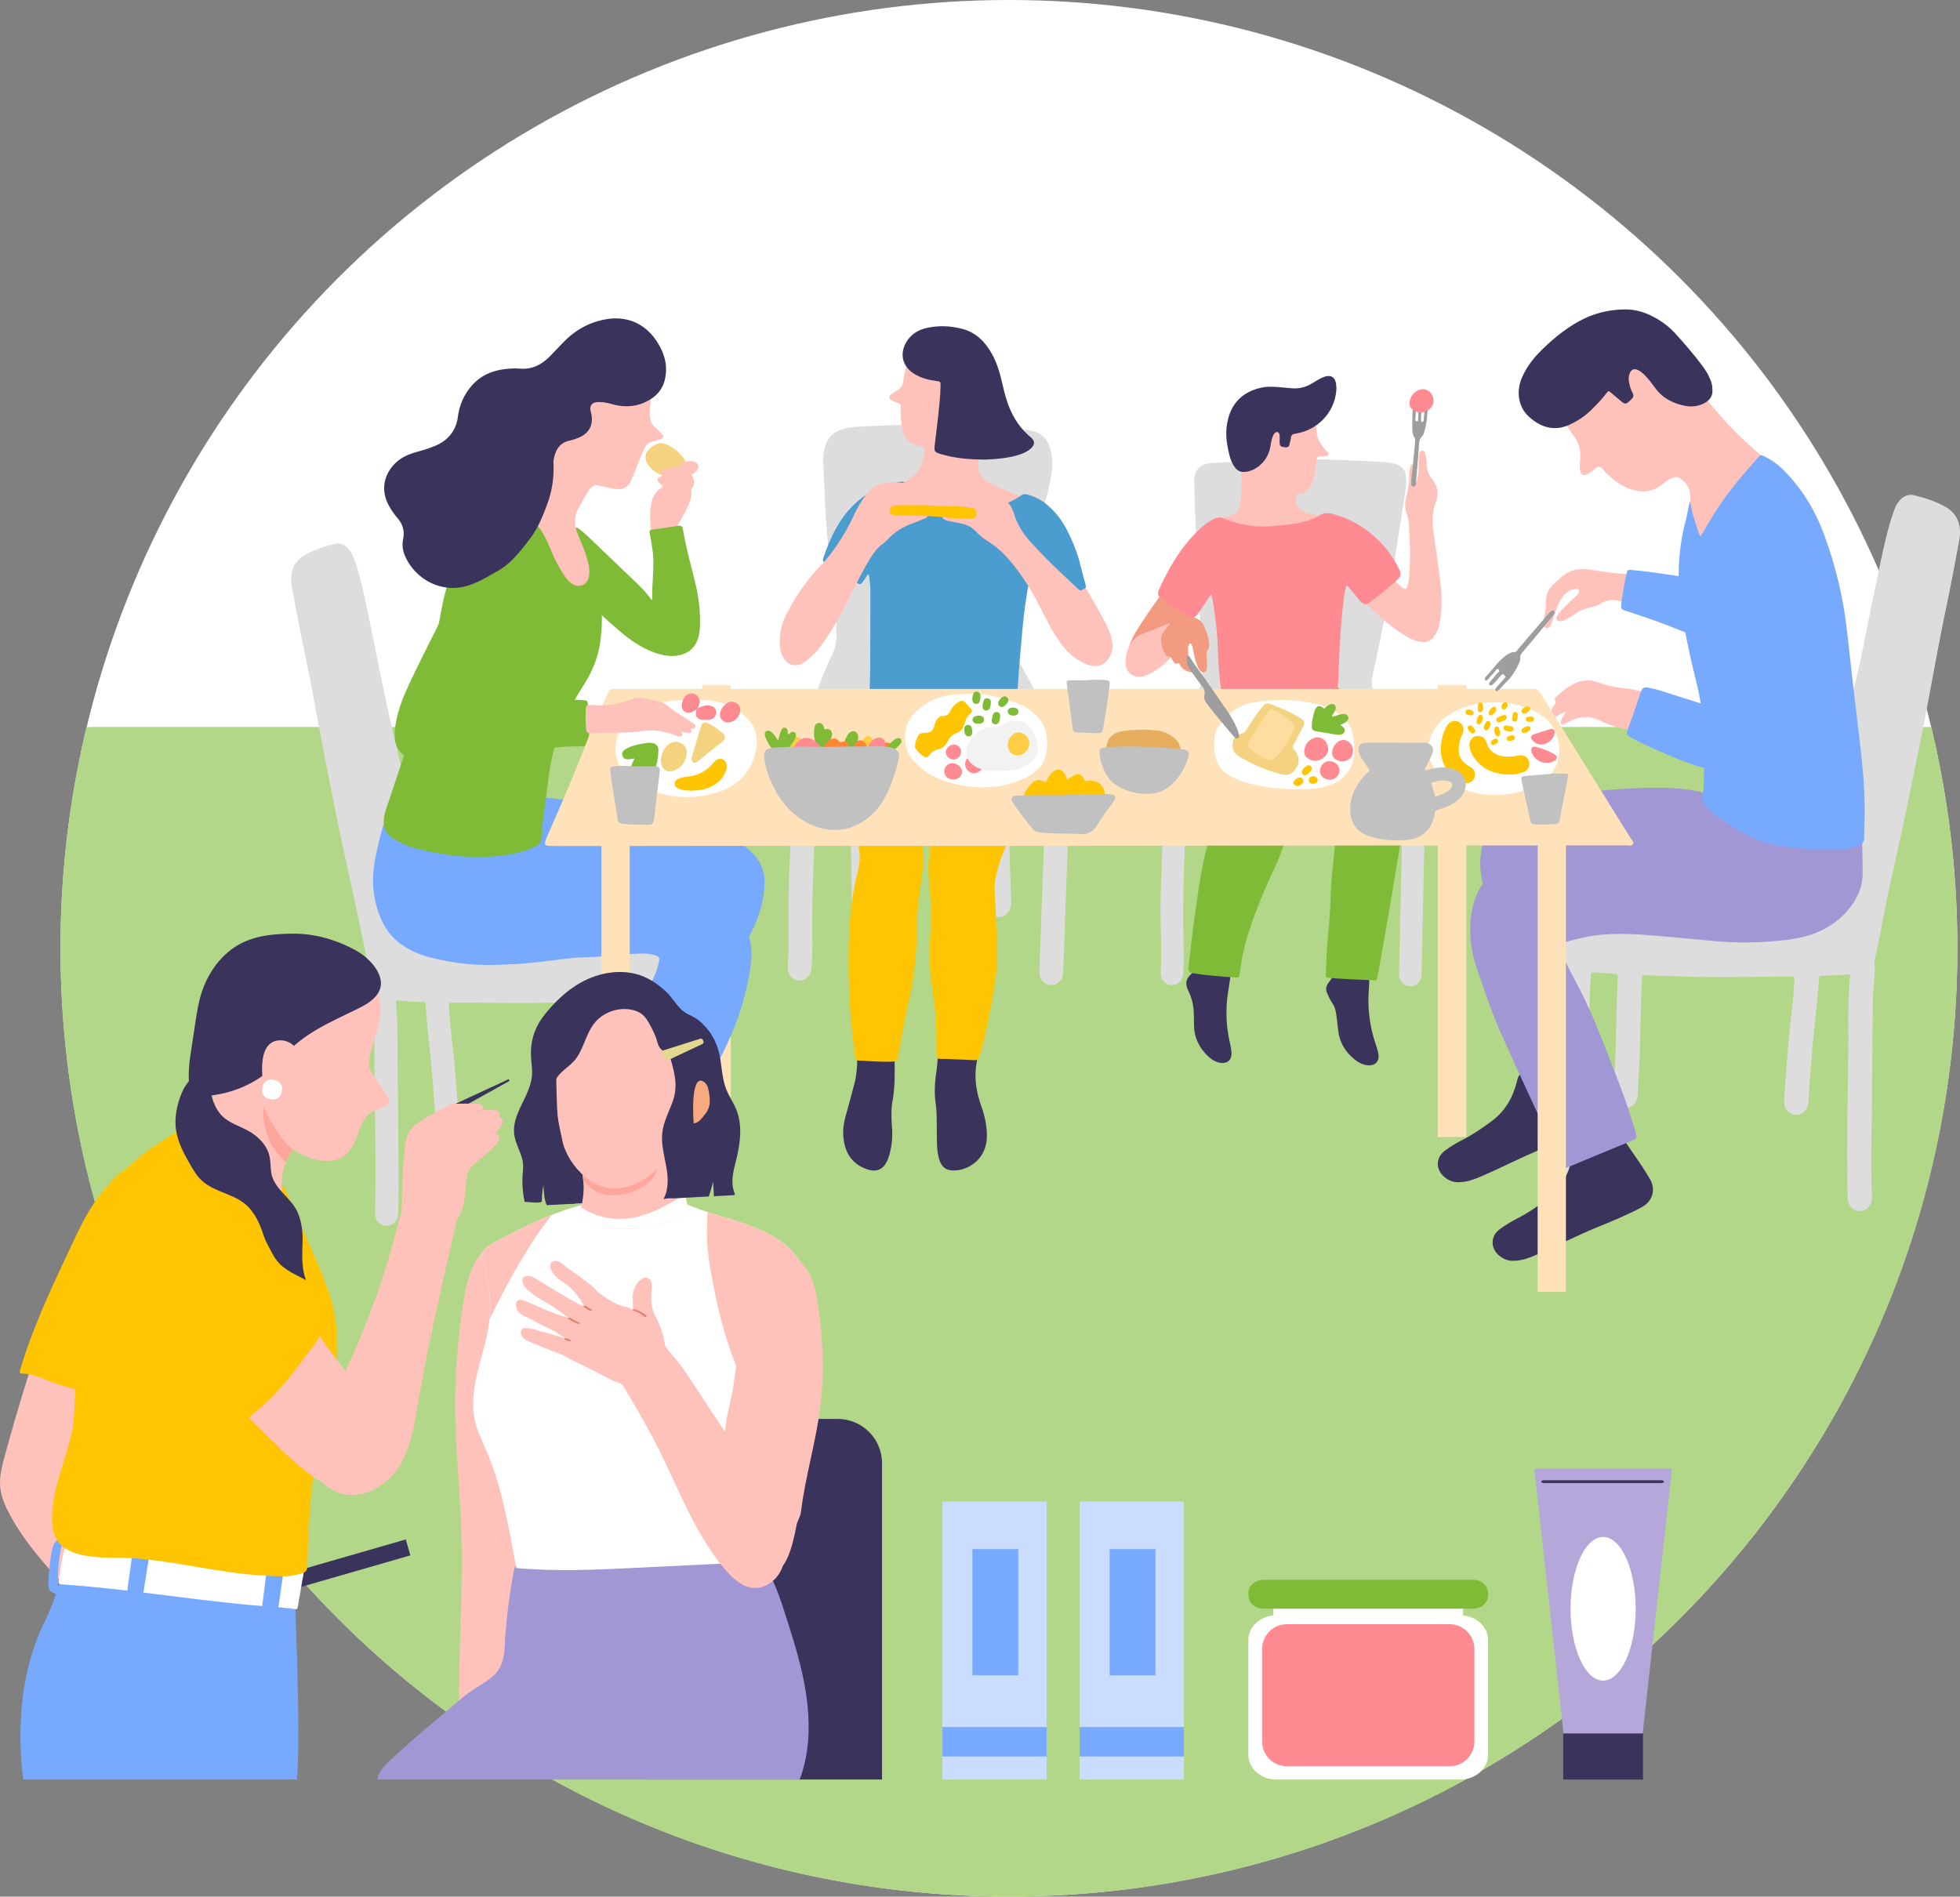 <svg id="_レイヤー_2" data-name="レイヤー_2" xmlns="http://www.w3.org/2000/svg" viewBox="0 0 483.25 467.69"><rect x="0" y="0" width="483.25" height="467.69" fill="#808080" stroke="none"/><defs><style>.cls-3{fill:#caddff}.cls-7{fill:#7fbb37}.cls-9{fill:#fff}.cls-11{fill:#ff8a91}.cls-13{fill:#ffcd45}.cls-14{fill:#f3d380}.cls-17{fill:#ffc2bb}.cls-18{fill:#ffc402}.cls-19{fill:#9e9e9e}.cls-20{fill:#a297d5}.cls-21{fill:#3a335c}.cls-22{fill:#f39b80}.cls-23{fill:#ffa69c}.cls-24{fill:#ff8633}.cls-25{fill:#77a9ff}.cls-26{fill:#ffe2ba}.cls-27{fill:#c1c1c1}</style></defs><g id="design"><circle class="cls-9" cx="248.76" cy="233.84" r="233.84"/><path d="M21.34 179.27a234.231 234.231 0 00-6.42 54.57c0 129.15 104.69 233.84 233.84 233.84S482.6 362.99 482.6 233.84c0-18.79-2.23-37.06-6.42-54.57H21.34z" fill="#b3d789"/><path d="M385.4 268.91c.26-11.73.48-20.83.88-29.93.03-.67-.02-1.3-.36-1.93-.7-1.32-.37-2.72 0-4.05.35-1.29.84-2.54 1.28-3.81 2.04-5.9 4.31-11.73 6.1-17.71.31-1.04.95-1.62 1.98-1.88 1.8-.45 3.64-.59 5.48-.69 5.7-.28 11.4-.59 17.1-.77 9.23-.29 18.45-.28 27.68-.03.71.02 1.43.03 2.14.03q1.3.01 1.54-1.21c1.27-6.5 2.48-13.01 3.82-19.5 1.27-6.11 2.67-12.2 4.19-18.26 1.98-7.93 3.36-16 5.06-23.99 1.18-5.53 2.2-11.1 3.79-16.54.32-1.08.7-2.15 1.09-3.21.25-.67.59-1.3 1.05-1.85.99-1.19 2.25-1.82 3.78-1.44 2.65.66 5.26 1.5 7.64 2.83 2.96 1.64 4.11 4.58 3.41 8.34-.96 5.15-1.91 10.31-2.98 15.43-2.08 9.89-3.81 19.84-5.73 29.76-1.47 7.57-3.08 15.11-4.63 22.67-1.69 8.21-3.67 16.36-5.28 24.59-.71 3.62-1.32 7.26-2.2 10.84-.04.16-.11.33-.09.49.39 3.24-.38 6.43-.39 9.66-.04 8.22-.17 16.44-.22 24.66-.04 7.8-.31 15.6-.01 23.41.01.38.02.76-.02 1.13-.17 1.47-1.3 2.56-2.73 2.67-1.41.11-2.68-.84-3.07-2.28-.17-.62-.15-1.25-.16-1.87-.23-11.91.04-23.83.17-35.74.01-1.34.05-2.69.02-4.03-.09-4.53.01-9.06.38-13.58.07-.87.04-.94-.74-.84-1.96.26-3.94.21-5.9.35-.95.06-.96.08-1.02 1.03-.31 4.9-.93 9.77-1.4 14.65-.35 3.63-.59 7.27-.87 10.91-.11 1.46-.2 2.93-.31 4.39-.03.33-.08.67-.16.99-.37 1.5-1.72 2.48-3.16 2.31-1.49-.18-2.57-1.34-2.65-2.89-.03-.54 0-1.09.04-1.63.56-7.19 1.02-14.39 1.89-21.56.28-2.33.42-4.68.59-7.02.07-1.02.03-1.03-1.02-1.02-4.53.05-9.06.1-13.59.16-7.05.11-14.09-.19-21.14-.43-.34-.01-.67 0-1.01-.03-.58-.06-.84.15-.84.76 0 .92-.09 1.84-.11 2.77-.12 4.49-.24 8.97-.34 13.46-.1 4.11-.36 8.21-.58 12.32-.02.33-.06.67-.13 1-.32 1.58-1.61 2.56-3.17 2.42-1.48-.13-2.58-1.3-2.65-2.86-.03-.79 0-1.6.06-2.39.49-6.57.53-13.16.72-19.74.07-2.35.17-4.7.23-7.04.03-.93 0-.96-.95-1.04-1.59-.14-3.18-.22-4.77-.37-.64-.06-.9.13-.92.8-.09 2.64-.25 5.28-.32 7.92-.23 8.76-.4 17.53-.64 26.3-.15 5.33-.39 10.65-.59 15.97-.05 1.34-.18 2.68-.04 4.02.03.29.02.59-.01.88-.17 1.52-1.36 2.65-2.84 2.69-1.4.04-2.69-.98-2.96-2.42-.2-1.03-.27-2.08-.22-3.13.39-8.84.74-17.69.83-23.91zM98.16 272.5c0 9.03.26 17.43.03 25.82-.02.64 0 1.28-.18 1.9-.39 1.33-1.49 2.11-2.88 2.04-1.33-.07-2.4-1.03-2.6-2.39-.06-.39-.05-.8-.04-1.2.27-12.03-.07-24.06-.16-36.09-.03-3.32.08-6.63-.07-9.95a91.7 91.7 0 00-.41-5.74c-.03-.32-.11-.65-.07-.95.36-2.32-.44-4.5-.85-6.72-2.34-12.69-5.4-25.22-7.95-37.87-2.05-10.18-4.05-20.36-5.9-30.58-.88-4.87-1.98-9.7-2.94-14.56-.74-3.72-1.42-7.45-2.14-11.18-.12-.63-.17-1.27-.2-1.9-.15-3.06 1.27-5.25 3.92-6.58 2.03-1.02 4.21-1.73 6.4-2.35 1.7-.48 3.16.14 4.18 1.6.65.93 1.03 1.98 1.38 3.05 1.34 4.11 2.21 8.34 3.09 12.56 1.62 7.78 3.13 15.58 4.81 23.35 1.25 5.78 2.71 11.5 4.04 17.26 1.48 6.42 2.6 12.92 3.85 19.39.25 1.29.54 2.58.77 3.88.11.62.36.88 1.02.84 1.36-.07 2.72-.02 4.08-.07 9.15-.35 18.3-.2 27.45.11 4.87.17 9.74.45 14.61.7 1.48.08 2.94.27 4.38.65.85.23 1.39.75 1.64 1.58 1.98 6.5 4.42 12.84 6.66 19.24.34.98.61 1.98.74 3.02.1.81.06 1.61-.35 2.33-.3.52-.33 1.05-.31 1.61.12 3.23.27 6.47.36 9.71.22 8.19.39 16.38.62 24.57.16 5.43.38 10.86.61 16.29.05 1.28.06 2.56-.16 3.82-.23 1.27-1.23 2.17-2.44 2.29-1.23.12-2.33-.49-2.85-1.57-.23-.48-.3-1-.27-1.52.17-3.4-.11-6.79-.26-10.18-.31-6.91-.37-13.82-.58-20.73-.2-6.51-.39-13.02-.58-19.53-.02-.56-.07-1.12-.1-1.68-.02-.4-.2-.58-.61-.52-.08.01-.16.01-.24.02-1.55.1-3.11.23-4.67.29-.63.02-.84.27-.8.87.05.84.06 1.68.09 2.52.13 4.79.24 9.59.4 14.38.09 2.68.26 5.35.38 8.02.05 1.08.15 2.16.08 3.23-.08 1.4-1.22 2.43-2.6 2.53-1.36.1-2.6-.81-2.89-2.19-.14-.66-.16-1.35-.21-2.02-.55-7.82-.54-15.66-.82-23.48-.03-.84-.07-1.68-.11-2.52-.05-.99-.06-.99-1.01-.95-3.16.1-6.31.22-9.47.3-7.99.2-15.99 0-23.98 0-.2 0-.4-.01-.6 0-.77.02-.81.02-.76.83.17 3.07.47 6.14.83 9.19.47 4.01.76 8.03 1.09 12.06.15 1.79.28 3.59.4 5.38.05.8.12 1.6.08 2.39a2.73 2.73 0 01-2.52 2.6c-1.42.11-2.6-.7-2.97-2.07-.11-.42-.17-.86-.2-1.3-.49-7.22-1.04-14.43-1.88-21.61-.26-2.22-.38-4.46-.56-6.69-.07-.92-.07-.94-.97-.96-1.92-.03-3.83-.14-5.74-.36-.61-.07-.65.19-.62.68.14 1.95.3 3.91.34 5.86.13 6.63.02 13.27.2 19.26zm188.07-53.33l.66-20.37c0-.28.03-.57-.04-.83-.38-1.45-.07-2.85.26-4.26 1.03-4.41 2.69-8.61 4.12-12.89 1.38-4.13 3-8.17 4.96-12.07.23-.46.23-.92.24-1.39.05-2.88-.19-5.75-.31-8.62-.32-7.27-.6-14.53-.95-21.8-.28-5.75-.59-11.49-.7-17.25-.01-.52-.03-1.04 0-1.56.14-2.24 1.53-3.7 3.77-3.89 1.79-.15 3.59-.27 5.38-.33 3.47-.12 6.94-.44 10.42-.38 5.08.08 10.15-.36 15.22-.14 4.19.18 8.38.28 12.57.63.76.06 1.51.18 2.23.41 1.73.56 2.47 1.5 2.61 3.32.12 1.49-.1 2.96-.32 4.41-.6 3.95-1.25 7.89-1.86 11.84-.86 5.61-1.68 11.22-2.79 16.78-1.05 5.29-2.11 10.57-3.28 15.83-.37 1.66-.26 3 .7 4.48 2.2 3.38 4.15 6.92 5.97 10.52.54 1.07 1.12 2.13 1.77 3.13 2.29 3.52 3.8 7.37 4.91 11.4.36 1.31.45 2.6-.22 3.84-.22.41-.2.85-.21 1.29-.19 8.39-.37 16.78-.55 25.17-.1 4.43-.19 8.87-.27 13.3 0 .48-.05.96-.18 1.42-.36 1.26-1.51 2.11-2.77 2.04-1.29-.07-2.34-1-2.55-2.3-.08-.51-.07-1.04-.06-1.55.26-11.99.53-23.97.79-35.96.04-1.71.28-1.67-1.58-1.55-1.91.12-3.82.3-5.73.48-1.25.12-1.25.14-1.22 1.36.16 6.11.44 12.22.74 18.33.06 1.16.15 2.32.07 3.47-.15 2.04-2.13 3.21-3.9 2.38-1.03-.49-1.55-1.34-1.6-2.48-.05-1.24-.11-2.47-.16-3.71-.24-6.07-.48-12.14-.73-18.21-.04-.91-.04-.93-.95-.94-5.16-.05-10.3-.35-15.45-.69-2.88-.19-5.75.15-8.63.18-.76 0-.68.49-.68.97.05 3.2.1 6.39.17 9.59.1 4.07.22 8.15.33 12.22.01.44.02.88-.02 1.32-.15 1.41-1.24 2.44-2.62 2.5-1.35.06-2.55-.91-2.82-2.29-.05-.27-.05-.56-.06-.84-.21-7.35-.51-14.7-.52-22.05 0-.2-.02-.4-.01-.6.03-.55-.2-.79-.77-.79-2.2-.02-4.38-.3-6.55-.66-.66-.11-.7-.06-.73.84-.11 3.12-.17 6.23-.31 9.35-.34 7.71-.31 15.42-.18 23.13.03 1.64-.05 3.28-.08 4.91 0 .52-.08 1.04-.26 1.53a2.73 2.73 0 01-2.72 1.77c-1.25-.08-2.28-.96-2.51-2.2-.07-.39-.09-.8-.07-1.19.17-3.52.09-7.03 0-10.55-.08-3.28-.07-6.55.01-9.83zm-91.66-3.61c.29-6.63.59-13.26.87-19.88.07-1.63.31-3.25-.03-4.9-.2-.95.15-1.9.36-2.83 1.19-5.2 3.15-10.14 4.84-15.18 1.32-3.95 2.85-7.81 4.68-11.55.66-1.34.89-2.66.92-4.12.08-4.66-.54-9.25-1.07-13.85-.81-6.99-1.55-13.98-1.8-21.02-.09-2.64-.25-5.27-.37-7.9-.08-1.69.1-3.35.72-4.94.61-1.59 1.72-2.65 3.3-3.27 1.55-.6 3.18-.82 4.81-.91 6.75-.37 13.51-.66 20.25-.22 6.58.43 13.18.55 19.76.9.96.05 1.91.2 2.84.41 2.04.48 3.37 1.75 4.08 3.69.73 1.99.83 4.06.59 6.15-.26 2.19-.76 4.33-1.31 6.45-1.35 5.23-2.31 10.53-3.27 15.84-1.18 6.49-2.7 12.9-4.03 19.36q-.66 3.21.94 6.08c1.89 3.38 3.73 6.8 5.37 10.31.74 1.59 1.52 3.17 2.43 4.68 2.35 3.91 3.78 8.18 4.86 12.59.31 1.28.28 2.54-.35 3.73-.2.37-.24.75-.25 1.16-.13 3.51-.27 7.03-.4 10.54-.38 10.71-.75 21.41-1.13 32.12-.02.48-.03.96-.12 1.43-.29 1.56-1.56 2.57-3.06 2.47-1.44-.1-2.6-1.22-2.65-2.76-.06-1.55.02-3.12.07-4.67l.93-26.12.36-9.95c.01-.28.01-.56.03-.84.02-.39-.14-.6-.55-.6-2.6 0-5.19-.25-7.79-.13-.49.02-.73.25-.7.75.01.2 0 .4 0 .6.11 7.27.32 14.55.56 21.82.03.88.1 1.76-.08 2.63-.31 1.52-1.49 2.51-2.94 2.47-1.39-.04-2.52-1.06-2.78-2.52-.04-.23-.05-.48-.06-.72-.13-7.83-.55-15.66-.55-23.5 0-.28-.01-.56-.02-.84 0-.39-.19-.59-.58-.59h-.6c-7.91-.06-15.83-.13-23.74-.19h-.96c-1.26 0-1.27 0-1.27 1.21 0 3.32 0 6.64.03 9.95.04 4.4.11 8.79.15 13.19 0 .52 0 1.04-.07 1.55-.23 1.5-1.45 2.57-2.88 2.55-1.43-.01-2.62-1.1-2.84-2.6-.05-.31-.04-.64-.05-.96-.14-7.87-.28-15.75-.22-23.62v-.36c-.04-.87-.04-.89-.88-.89-2.28-.01-4.56.02-6.83-.02-.65-.01-.83.26-.85.84-.08 2-.17 3.99-.27 5.99-.49 9.26-.79 18.53-.67 27.81.02 1.84-.09 3.68-.16 5.51-.02.48-.07.96-.16 1.43-.31 1.51-1.56 2.53-2.96 2.46-1.47-.07-2.64-1.25-2.77-2.82-.04-.56-.02-1.12.02-1.68.25-3.11.18-6.23.17-9.35-.01-4.12-.01-8.23.16-12.35z" fill="#ddd"/><path class="cls-21" d="M359.66 291.53c-1.32.04-2.51-.43-3.54-1.29-2.23-1.88-2.15-4.84.2-6.55 1.36-.99 2.79-1.86 4.29-2.62 2.55-1.29 4.89-2.91 7.18-4.61 3.49-2.58 5.37-6.14 6.34-10.24.23-.97.63-1.43 1.53-1.7 3.25-.97 6.48-2 9.72-3 1.06-.33 1.24-.27 1.86.67 1.81 2.77 3.82 5.41 5.5 8.26.19.32.4.64.59.97 1.48 2.66.58 5.47-2.1 6.91-3.59 1.92-7.35 3.45-11.11 4.99-4.96 2.03-9.72 4.52-14.64 6.64-1.85.8-3.71 1.56-5.82 1.56z"/><path class="cls-20" d="M364.96 212.98c.03-6.77 3.17-10.92 8.63-13.43 3.67-1.68 7.58-2.68 11.56-3.34 6.96-1.15 13.98-1.74 21.02-1.94 4.18-.12 8.39.04 12.52.88.8.16 1.47.5 2.11 1.02 2.68 2.22 5.42 4.37 8.2 6.47.41.31 1.11.56.9 1.21-.19.58-.89.56-1.41.63-5.27.78-10.55 1.43-15.86 1.82-6.06.45-12.12.96-18.17 1.49-9.66.84-18.61 3.76-26.66 9.24-.45.31-.87.66-1.33.95-.61.39-.9.28-1.01-.45-.25-1.7-.54-3.4-.51-4.56z"/><path class="cls-21" d="M373.17 310.91c-1.32.04-2.51-.43-3.54-1.29-2.23-1.88-2.15-4.84.2-6.55 1.36-.99 2.79-1.86 4.29-2.62 2.55-1.29 4.89-2.91 7.18-4.61 3.49-2.58 5.37-6.14 6.34-10.24.23-.97.63-1.43 1.53-1.7 3.25-.97 6.48-2 9.72-3 1.06-.33 1.24-.27 1.86.67 1.81 2.77 3.82 5.41 5.5 8.26.19.32.4.64.59.97 1.48 2.66.58 5.47-2.1 6.91-3.59 1.92-7.35 3.45-11.11 4.99-4.96 2.03-9.72 4.52-14.64 6.64-1.85.8-3.71 1.56-5.82 1.56z"/><path class="cls-20" d="M424.43 203.55c2.39-.02 4.78-.08 7.17.07.67.04 1.33.13 1.94.45 3.88 2.02 8.1 2.62 12.38 2.97 4.02.33 7.95-.11 11.84-1.12 1.03-.27 1.03-.23 1.23.76.16.79.15 1.59.16 2.38.05 2.14.12 4.27.1 6.41-.03 3.28-1.29 6.06-3.27 8.52-3.09 3.84-7.18 6.1-11.95 7.18-2.5.56-5.05.79-7.6.99-4.44.36-8.89.32-13.32-.06-4.93-.42-9.85-.95-14.78-1.35-4.35-.36-8.71-.64-13.07-.29-3.56.28-7.02 1.16-10.44 2.18-.77.23-.8.28-.43 1.05 1.32 2.76 2.57 5.56 4.04 8.25 3.17 5.8 5.6 11.91 8 18.04 2.31 5.89 4.61 11.79 6.42 17.87.16.52.33 1.04.47 1.56.34 1.27.3 1.33-.94 1.85-5.15 2.13-10.3 4.27-15.44 6.4-.27.11-.54.24-.81.33-.42.15-.74.04-.93-.38-.04-.08-.06-.16-.09-.23-5.1-10.85-10.19-21.71-15.07-32.67-2.32-5.21-4.11-10.63-5.96-16.03-1.32-3.85-1.85-7.86-1.48-11.91.65-7.15 4.28-12.32 10.88-15.27 5.08-2.28 10.41-3.73 15.93-4.47 5.78-.77 11.55-1.54 17.34-2.22 5.87-.69 11.77-1.19 17.69-1.28z"/><path class="cls-17" d="M397.49 81.99c2.1-.01 4.07.53 5.93 1.46 4.02 2 7.53 4.7 10.73 7.84 2.91 2.85 5.6 5.9 8.17 9.06 3.53 4.34 7.51 8.25 11.77 11.87.72.61.73.61.22 1.43-.29.46-.59.92-.94 1.34-2.19 2.66-4.16 5.47-6.07 8.34-2 3.01-4.23 5.84-6.3 8.8-.29.41-.6.82-.96 1.16-.54.52-.9.44-1.29-.23-.13-.22-.21-.46-.32-.68-.19-.42-.38-.84-.56-1.27-.52-1.24-1.17-2.44-1.5-3.73-.34-1.31.25-2.63.39-3.96.23-2.3-.52-4.1-2.43-5.43-.49-.34-.97-.42-1.54-.26-1.04.28-1.93.84-2.72 1.53-2.68 2.31-5.63 2.31-8.73 1.11-2.16-.84-3.85-2.35-5.5-3.92-.51-.48-.89-1.3-1.57-1.36-.63-.06-1.09.71-1.65 1.05-.43.26-.83.58-1.28.79-.97.47-1.5.2-1.73-.84-.15-.66-.12-1.33-.06-2 .11-1.13.13-2.26-.07-3.38-.19-1.05-.56-1.99-1.21-2.86-1.55-2.04-2.85-4.25-4.03-6.52-.39-.75-.66-1.55-.77-2.39-.53-4.03.15-7.78 2.71-11.05 2.87-3.66 6.53-5.84 11.28-5.91z"/><path class="cls-21" d="M422.21 96.16c.09 1.43-.58 2.46-1.82 3.16-1.44.82-3 1.07-4.62.8-3.13-.53-5.8-1.86-7.71-4.5-.79-1.08-1.59-2.16-2.55-3.11-.51-.51-1.04-.98-1.7-1.28-.93-.42-1.64-.13-2 .84-.25.68-.32 1.38-.18 2.1.18.91.4 1.81.85 2.62.4.73.26 1.26-.34 1.75-.13.1-.23.24-.36.35-.86.81-1.13.84-2.03.1-.84-.69-1.66-1.42-2.49-2.11-.66-.56-.69-.56-1.24.16-1.17 1.54-2.52 2.92-3.91 4.26-1.49 1.44-3.21 2.53-5.09 3.41-3.63 1.69-7.01.81-10.06-1.95-2.64-2.39-3.22-6.27-1.67-9.75.98-2.21 2.37-4.16 4.03-5.89 2.98-3.09 6.26-5.84 10.03-7.92 3.51-1.94 7.31-2.87 11.32-2.9 2.18-.02 4.23.51 6.19 1.43 2.34 1.1 4.43 2.57 6.17 4.48 2.31 2.54 4.56 5.15 6.63 7.9.83 1.11 1.56 2.28 2.07 3.58.31.79.5 1.6.47 2.48z"/><path class="cls-17" d="M385.96 175.46c-.87.46-1.72.92-2.56 1.37-.31.16-.64.39-.95-.03-.31-.42-.14-.86-.02-1.28.19-.65.42-1.26.81-1.73.19-.24.36-.47.21-.9-.16-.45-.03-.83.22-1.06 2.82-2.52 5.73-4.72 9.52-3.84.26.06.53.14.79.24 2.32.91 4.67 1.3 7.04 1.55 3.42.37 6.71 1.8 9.98 3.42.78.39.93.79.65 1.77-.52 1.8-1.1 3.55-1.63 5.33-.15.51-.41.58-.79.53-3.57-.45-7.14-.64-10.7-1.57-1.37-.36-2.7-.9-4.02-1.56-2.76-1.38-5.34-1-7.84.33-.41.22-.81.48-1.23.62-.52.17-.68-.11-.55-.85.08-.46.3-.78.5-1.12l.6-1.02c.01-.02 0-.08 0-.2zm4.29-35.16c1.88.12 3.86.53 5.85.78 1.71.22 3.41.41 5.13.46.97.03 1.03.12.86 1.01a45.57 45.57 0 01-1.21 4.87c-.28.89-.48 1.11-1.36.83-1.91-.61-3.58-.21-5.24.77-.83.49-1.79.7-2.73.92-1.24.3-2.36.84-3.4 1.57-.62.43-1.27.81-1.92 1.18-.4.23-.83.4-1.3.46-.38.05-.76.08-1.04-.26-.3-.36-.12-.72.05-1.05.27-.53.65-.97 1.06-1.39.97-.99 1.92-1.99 2.98-2.88.38-.32.72-.71 1.03-1.09.23-.29.48-.68.24-1.03s-.69-.24-1.06-.17c-1.05.22-1.96.72-2.64 1.58-.71.89-1.26 1.88-1.65 2.95-.44 1.22-.86 2.45-1.28 3.68-.15.44-.29.88-.66 1.19-.5.42-1.1.26-1.29-.36-.17-.53-.12-1.09 0-1.62.33-1.56.49-3.14.53-4.73.03-1.39.56-2.6 1.55-3.61.89-.9 1.81-1.75 2.82-2.5 1.35-1 2.85-1.57 4.68-1.55z"/><path class="cls-25" d="M402.2 140.54c4.1.36 7.91.96 11.71 1.54.63.1.94.42 1.06 1.04.69 3.79 1.45 7.56 2.1 11.36.32 1.87 0 2.1-1.73 1.39-4.68-1.94-9.45-3.62-14.27-5.17-1.45-.47-1.47-.51-1.3-2.06.26-2.33.75-4.63 1.21-6.93.23-1.18.31-1.22 1.22-1.17z"/><path class="cls-25" d="M419.26 132.34c1.14-1.92 2.18-3.74 3.28-5.52 3.12-5.05 6.95-9.56 10.91-13.97.65-.72.74-.74 1.62-.3 1.62.81 3.1 1.84 4.4 3.11 4.74 4.63 8.06 10.14 10.34 16.34 2.85 7.75 4.73 15.71 5.62 23.93.9 8.34 1.87 16.66 2.88 24.99.83 6.91 1.57 13.84 1.42 20.82-.04 1.64-.11 3.27-.11 4.91 0 .82-.34 1.32-1.05 1.68-1.54.78-3.2 1.03-4.88 1.07-5.46.13-10.9-.02-16.28-1.11-1.78-.36-3.51-.87-5.13-1.65-3.9-1.88-7.62-4.07-10.86-6.99-.19-.17-.37-.35-.56-.51-.8-.66-1.12-1.46-1.03-2.53.39-4.48.4-8.96.36-13.45-.04-5.35-.83-10.59-2.14-15.78-1.49-5.89-2.72-11.86-3.6-17.87-1.07-7.3-.62-14.56 1.31-21.7.12-.44.7-3.61.88-4.03.18-.43.17 1.26.99 3.9.08.32 1.34 4.28 1.63 4.68z"/><path class="cls-25" d="M445.48 130.39c2.62 15.7 3.44 32.33 1.16 49.06-.23 1.66-.5 3.32-1.04 4.91-1.22 3.57-3.72 5.79-7.31 6.81-2.75.77-5.54.81-8.35.38-6.46-.99-12.7-2.71-18.67-5.39-2.98-1.34-6.02-2.55-8.89-4.14-1.4-.78-1.52-.98-.94-2.49 1.12-2.9 2.07-5.85 3.07-8.79.38-1.13.79-1.39 1.99-1.16.99.19 1.96.44 2.92.74 3.12.97 6.23 1.99 9.35 2.97 1.77.56 3.58.87 5.44.91 1.67.03 2.59-.91 2.48-2.56-.25-3.68-.29-7.36-.15-11.06.25-6.34-.38-12.64-.93-18.95-.25-2.88-.51-5.76-.52-8.66 0-3.63.73-7.07 2.72-10.18 1.96-3.06 5.37-4.62 8.96-4.05 2.7.42 4.53 2.07 5.96 4.24 1.31 1.98 2.06 4.2 2.75 7.41z"/><path class="cls-26" d="M354.49 168.98h7.05v111.39h-7.05zm-181.36 0h7.05v111.39h-7.05z"/><path class="cls-21" d="M333.17 240.59c1.08 0 2.16-.02 3.24 0 .91.02 1.15.23 1.17 1.14.02.72-.02 1.44-.08 2.15-.38 4.73.2 9.33 1.75 13.81.27.79.53 1.59.64 2.43.19 1.52-.71 2.57-2.25 2.59-1.39.02-2.57-.6-3.61-1.42-2.39-1.9-3.83-4.35-4.12-7.43-.11-1.19-.3-2.38-.43-3.57-.12-1.05-.39-2.03-.99-2.92-.52-.76-.9-1.6-1.27-2.44-.39-.88-.33-1.71.27-2.48.02-.03.04-.07.07-.1 1.32-1.96 1.37-1.98 3.71-1.83.64.04 1.28.07 1.91.11v-.04zm-29.89.84c-.16 1.01-.32 2.12-.49 3.22-.68 4.28-.49 8.52.5 12.72.17.74.31 1.49.34 2.25.07 1.84-1.1 2.8-2.92 2.43-1.14-.23-2.09-.83-2.89-1.61-2.2-2.11-3.44-4.67-3.42-7.77 0-.56-.05-1.12-.04-1.68.03-2.21-.25-4.31-1.25-6.38-1.15-2.37-.67-3.54 1.45-5.14.35-.26.71-.34 1.12-.28 2.21.32 4.43.63 6.66.8.82.06 1 .39.95 1.43z"/><path class="cls-7" d="M318.87 189.41c0 .95-.01 1.91 0 2.86.1 7.59-1.38 14.84-4.6 21.73-2.35 5.03-4.52 10.14-6.26 15.42-1.1 3.35-1.86 6.77-2.31 10.27-.03.2-.05.4-.07.6-.06.58-.34.83-.96.76-.83-.1-1.67-.11-2.51-.18-2.55-.21-5.1-.4-7.62-.82-1.45-.24-1.63-.48-1.47-1.88.47-3.97.89-7.94 1.44-11.89.61-4.43 1.23-8.86 2.1-13.25.96-4.8 2.35-9.45 4.53-13.85.35-.72.36-1.29.01-2.01-.97-2.02-1.96-4.02-2.71-6.13-1.69-4.77-1.94-9.6-.41-14.47.49-1.57 1.27-3.01 2.08-4.44.14-.24.26-.5.43-.72.4-.5.35-1.36.94-1.61.55-.23 1.25-.1 1.89-.11 2-.02 4-.03 5.99-.03 3.36.01 6.71-.24 10.06-.42 3.12-.16 6.23-.07 9.35-.09.59 0 .96.3 1.35.65 1.83 1.62 3.48 3.41 5.14 5.2 1.44 1.55 2.84 3.14 4.25 4.72 1.33 1.49 2.59 3.05 3.65 4.75 2.18 3.49 3.12 7.32 3.13 11.4.02 5.05-.65 10.04-1.49 15-.79 4.69-1.54 9.38-2.35 14.06-.84 4.88-1.72 9.75-2.58 14.63-.09.51-.2 1.02-.27 1.53-.06.49-.29.67-.79.65-3.75-.16-7.5-.3-11.25-.61-.61-.05-.75-.34-.7-.85.22-2.11.14-4.23.3-6.34.34-4.42.86-8.82.93-13.26.05-3.11.45-6.21.77-9.31.27-2.7.49-5.41.18-8.13-.19-1.68-.79-3.19-1.82-4.49-2.18-2.76-4.31-5.56-6.83-8.03-.45-.44-.86-.92-1.3-1.38l-.23.06z"/><path class="cls-17" d="M312.16 131.38c-4.29-.08-7.75-.84-11.14-1.96-.41-.14-1.08-.14-1.05-.78.03-.6.68-.6 1.1-.76.86-.33 1.72-.65 2.6-.89 1.09-.31 1.64-1.04 1.9-2.09.34-1.41.47-2.84.49-4.27.06-4.27.07-8.55.11-12.82.01-1.6.25-3.18.55-4.75 1.22-6.34 7.08-7.87 11.41-6.47 3.44 1.11 5.12 3.76 6.03 7.03.25.88.41 1.8.45 2.71.07 1.85 1.02 3.23 2.14 4.56.13.15.29.27.44.41.23.23.48.48.33.83-.12.29-.42.33-.71.34-.4.03-.8.15-1.19.1-.77-.09-.93.31-1.02.96-.19 1.38-.32 2.78-.67 4.13-.17.66-.38 1.31-.69 1.91-.62 1.2-1.46 2.1-2.93 2.13-.49.01-.74.23-.72.73v.12q-.3 3.31 2.97 4.05c1.09.25 2.18.49 3.27.75.27.06.55.15.78.29.24.14.27.41.06.6-.17.15-.41.25-.62.34-4.67 1.95-9.55 2.8-13.89 2.81z"/><path class="cls-21" d="M329.47 96.33c-.45 5.41-4.6 9.77-10.13 10.62-.69.11-.97.33-1.05.99-.06.55-.27 1.08-.36 1.63-.11.69-.53.79-1.13.73-.93-.11-1.23-.28-1.29-.94-.04-.48 0-.96 0-1.44 0-.32.03-.64-.11-.94-.22-.5-.64-.59-1.05-.22-.3.28-.46.65-.6 1.02-.28.75-.41 1.54-.53 2.33-.47 2.99-2.72 5.49-5.51 6.14-1.7.4-2.74-.06-3.61-1.56-.89-1.52-1.17-3.21-1.49-4.9-.39-2.11-.36-4.23.14-6.3 1.04-4.36 3.88-6.92 8.21-7.89 1.7-.38 3.41-.22 5.12-.07.87.07 1.75.17 2.62.23 1.64.11 3.16-.28 4.59-1.1 1.04-.59 2.01-1.3 3.15-1.72 1.66-.61 2.78.04 2.98 1.77.06.55.14 1.11.04 1.6z"/><path class="cls-17" d="M349.22 118.97c.44-1.42.49-2.89.54-4.36.02-.68.03-1.36.07-2.04.02-.36.07-.71.25-1.04.12-.22.28-.39.55-.41.33-.02.52.17.64.44.28.67.31 1.4.45 2.1.05.27.06.56.06.84.01 1.32.38 2.47 1.23 3.53 1.43 1.77 1.77 3.77.95 5.97-.98 2.63-.76 5.34-.4 8.05.56 4.15 1.21 8.3 1.65 12.46.34 3.18.33 6.38-.33 9.54a7.273 7.273 0 01-1.25 2.83c-.9 1.25-2.09 1.66-3.57 1.36-1.27-.25-2.44-.76-3.53-1.44-3.43-2.17-6.51-4.75-9.36-7.63-.66-.67-.65-.72.02-1.31 1.53-1.35 3.06-2.69 4.59-4.03.21-.18.43-.36.66-.51.81-.54 1.05-.51 1.77.16.49.47.97.96 1.5 1.37.71.55.96.46 1.29-.41.28-.72.37-1.47.42-2.23.21-3.03.35-6.06.12-9.1-.04-.48-.03-.96-.05-1.44-.05-1.75-.08-3.5-.7-5.19-.46-1.26-.42-2.59-.08-3.9.5-1.9.77-3.83.79-5.8 0-.59.12-1.19.24-1.78.05-.28.25-.52.59-.47.28.04.4.28.43.51.07.43.09.87.1 1.31.01.86 0 1.73 0 2.59h.34z"/><path class="cls-19" d="M350.37 102.47v1.18c0 .22.07.42.32.41.16 0 .28-.15.3-.33.04-.44.07-.88.12-1.31.06-.48.12-.95.21-1.42.02-.08.16-.18.25-.2.18-.04.32.09.35.24.05.23.06.48.04.71-.13 1.47-.26 2.94-.68 4.37-.17.58-.33 1.2-.75 1.61-.58.57-.6 1.24-.65 1.97-.23 3.11-.5 6.21-.75 9.32v.12c-.03.42-.12.86-.63.86-.55 0-.55-.48-.56-.89-.02-1.24.24-2.46.35-3.7.19-2.15.41-4.29.61-6.44.03-.35.06-.71-.15-1.04-.47-.74-.54-1.59-.55-2.42-.01-1.32.04-2.64.07-3.95 0-.16 0-.32.05-.47.05-.19.14-.4.39-.38.23.01.37.19.37.4 0 .6-.06 1.2-.07 1.79 0 .36-.27.96.28.99.58.03.32-.61.36-.95.06-.55.01-1.12.04-1.68.02-.32.05-.72.49-.67.34.04.34.39.32.68-.03.36-.06.72-.11 1.21z"/><path class="cls-11" d="M353.45 98.99c-.03.97-.74 1.89-1.85 2.44-1.15.58-2.33.35-3.33-.41-.64-.48-.84-1.24-.7-2.02.24-1.34 1-2.31 2.25-2.83 1.75-.73 3.63.57 3.63 2.82z"/><path class="cls-22" d="M277.9 162.27c-.05-1.07.2-2.16.6-3.21.43-1.12.92-2.21 1.54-3.24 1.78-2.89 3.7-5.68 5.68-8.44.67-.94.76-.94 1.73-.32 1.91 1.23 3.82 2.47 5.7 3.74.96.65.96.75.35 1.71-1.93 3.03-3.68 6.17-5.71 9.13-.91 1.32-1.92 2.55-3.19 3.55-.82.65-1.71 1.18-2.72 1.46-1.69.47-3.12-.3-3.68-1.97-.26-.77-.33-1.56-.31-2.43z"/><path class="cls-17" d="M277.52 163.08c.04-1.3.34-2.53.9-3.69.62-1.3 1.53-2.33 2.89-2.9.15-.06.28-.15.43-.2 2.84-1.05 5.64-2.18 8.41-3.42 1.21-.54 2.52-.75 3.86-.47 1.66.35 2.2 1.62 1.25 3.02-.47.7-1.04 1.32-1.66 1.89-1.99 1.85-3.9 3.77-5.81 5.7-.84.85-1.79 1.59-2.79 2.26-.83.56-1.72 1.02-2.65 1.37-2.65.99-4.96-.7-4.83-3.54z"/><path class="cls-22" d="M292.94 160.5c-.06 1.08.26 2.05.85 2.94.16.23.32.46.47.69.27.42.51.87.15 1.32-.36.44-.86.31-1.33.17-.91-.27-1.68-.74-2.11-1.63-.17-.35-.31-.56-.81-.37-.59.21-.78-.39-1.04-.78-.29-.43-.36-1.06-1.16-.96-.33.04-.57-.4-.74-.72-.68-1.21-1.02-2.5-.93-3.9.03-.41.13-.8.39-1.11.73-.85 1.28-1.82 1.93-2.73.52-.72 1.22-1.1 2.09-1.25 1.39-.24 2.76-.33 4.11.24.92.4 1.63.97 2.02 1.92.55 1.33 1.12 2.65 1.27 4.1.08.73.05 1.45-.43 2.05-.23.28-.23.56-.2.89.07.83.13 1.67.15 2.51.01.4 0 .81-.1 1.19-.21.78-.83.96-1.46.46-.45-.36-.69-.88-.88-1.4-.44-1.2-.77-2.43-.97-3.7-.08-.51-.18-1.02-.41-1.49-.07-.14-.16-.27-.35-.27-.2 0-.25.18-.32.31-.25.48-.18 1.01-.21 1.52z"/><path class="cls-11" d="M298.63 146.53c-1.03 1.52-1.9 2.8-2.76 4.09-1.28 1.91-1.7 2.03-3.68.87-2.07-1.21-4.03-2.59-5.93-4.06-.81-.62-.94-1.05-.53-1.97 2.47-5.51 5.51-10.64 9.91-14.86 1.13-1.08 2.39-1.99 3.8-2.69.76-.38 1.45-.4 2.28-.06 3.75 1.52 7.64 2.25 11.71 1.91 2.35-.2 4.7-.37 7.01-.86 1.72-.37 3.4-.9 4.92-1.82.91-.55 1.84-.68 2.87-.43 2.43.59 4.71 1.53 6.83 2.83 3.96 2.44 7.11 5.68 9.33 9.77 1.48 2.73 1.19 2.72-.72 4.45a69.77 69.77 0 01-5.77 4.68c-1.22.89-1.65.85-2.63-.28-.83-.97-1.63-1.97-2.45-2.95-.22-.26-.37-.62-.84-.76-.5 1.47-.65 3.01-.82 4.53-.72 6.4-.95 12.82-1.23 19.25-.1 2.26-.18 2.41-2.39 2.38-2.53-.04-5.02.29-7.52.59-3.86.46-7.73.51-11.6.45-1.84-.03-3.67.01-5.51 0-1.47 0-1.7-.21-1.89-1.7-.46-3.53-.64-7.08-.78-10.63-.16-3.88-.67-7.72-1.3-11.54-.05-.31-.15-.61-.3-1.2z"/><path class="cls-17" d="M243.37 95.65c0 3.26-.46 6.02-.86 8.79-.44 3-.9 6-1.24 9.01-.01.12 0 .24-.02.36-.34 2.48.61 4.2 2.87 5.36 2.53 1.3 5.15 2.35 7.81 3.33 1.52.56 1.59.78.54 2.02-.57.68-1.25 1.23-1.97 1.75-5.86 4.19-12.37 5.58-19.43 4.43-4.55-.74-8.75-2.43-12.67-4.84-1.06-.65-2-1.46-2.77-2.45-.62-.79-.58-1 .32-1.4 1.68-.74 3.37-1.45 5.05-2.19.8-.36 1.57-.78 2.36-1.17 2.65-1.33 4.06-3.51 4.4-6.42.07-.59.44-1.25.15-1.75-.3-.53-1.07-.39-1.62-.55-2.44-.68-3.67-2.16-4-4.93-.17-1.47-.27-2.94-.22-4.42.04-.95.02-.94-.86-1.25a8.89 8.89 0 01-1.11-.45c-1.03-.53-1.06-1.26-.09-1.87.4-.26.81-.5 1.23-.75.88-.52 1.39-1.26 1.48-2.32.12-1.44.51-2.83 1.01-4.18 2.59-7.09 10.43-8.01 14.59-5.49 2.48 1.5 3.86 3.75 4.55 6.48.44 1.75.56 3.55.5 4.9z"/><path class="cls-21" d="M242.07 113.31c-3.29-.01-6.53-.34-9.71-1.22-.15-.04-.31-.09-.46-.13-1.45-.44-1.61-.65-1.44-2.12.26-2.26.56-4.52.8-6.78.28-2.58.59-5.16.64-7.76.02-1.2.03-1.22-1.2-1.38-1.88-.25-3.67-.73-5.3-1.74-2.92-1.81-3.68-4.92-1.91-7.87 1.19-1.98 3.01-3.04 5.21-3.49 2.86-.59 5.71-.47 8.54.27 3.46.91 5.69 3.23 7.36 6.24 1.31 2.37 2.01 4.95 2.6 7.56.45 1.95.94 3.88 1.71 5.73 1.18 2.81 2.85 5.25 5.21 7.2 1.08.89 1.1 1.76.1 2.72-.83.79-1.85 1.23-2.93 1.58-2.57.84-5.23 1.05-7.91 1.2-.44.02-.88 0-1.32 0z"/><path d="M213.94 141.67c-.42.63-.81 1.27-1.26 1.87-.45.59-.69.64-1.32.25-2.55-1.57-5.1-3.15-7.62-4.76-.87-.55-.97-.79-.71-1.54 1.66-4.84 3.77-9.41 7.53-13.06 3.08-2.99 6.78-4.74 10.95-5.56 1.24-.24 1.32-.19 1.84.93 1.38 2.98 3.98 4.42 6.93 5.25 4.33 1.21 8.71 1.44 13.15.44 2.99-.67 5.87-1.54 8.39-3.35.47-.34.95-.33 1.48-.19 1.63.45 3.14 1.15 4.48 2.21 2.29 1.82 4.04 4.07 5.36 6.67 1.43 2.82 2.6 5.75 3.32 8.84.35 1.48.75 2.94 1.17 4.4.18.61.12 1.03-.46 1.42-2.85 1.92-5.81 3.67-8.78 5.39-.72.41-.9.34-1.35-.39-.89-1.47-1.68-2.99-2.36-4.57-.26-.6-.47-1.24-1.01-1.89-.39 1.41-.51 2.71-.72 4-.76 4.74-1.04 9.53-1.49 14.3-.42 4.37-.51 8.77-1.08 13.13-.14 1.1-.15 1.13-1.24 1.11-3.12-.04-6.22-.3-9.33-.56-4.06-.35-8.12-.71-12.17-1.06-4.06-.36-8.13-.56-12.16-1.16-.89-.13-.87-.13-.94-1.02-.23-2.68 0-5.35.01-8.03.03-6.43.06-12.87.05-19.3 0-1.26-.23-2.51-.35-3.77h-.3z" fill="#4b9ccf"/><path class="cls-17" d="M229.15 122.07c.23.46.9.59.64 1.14-.27.58-.94.26-1.43.5.14.13.27.21.36.33.39.5.29.81-.29.91-.19.03-.4.04-.6 0-2.11-.38-4.23-.09-6.34-.13-.44 0-.88.05-1.29.24-.35.16-.59.42-.57.83.02.41.28.67.64.78.26.08.55.08.83.1 1.37.09 2.71-.17 4.05-.36.72-.1 1.43-.14 2.15-.14.55 0 1.24-.1 1.42.59.19.73-.5.91-1 1.12-.95.41-1.92.79-2.9 1.14-2.22.8-4.16 2-5.78 3.73-.41.44-.84.88-1.33 1.21-1.29.88-2.16 2.1-2.99 3.39-1.98 3.11-3.53 6.44-5.18 9.73-2.12 4.22-4.39 8.34-7.19 12.16-1.12 1.53-2.46 2.83-3.99 3.94-.8.58-1.69.86-2.7.72-1.9-.26-2.63-1.69-3.11-3.25-.45-1.47-.35-3.01-.18-4.52.25-2.19 1.13-4.16 2.18-6.05 1.98-3.57 4.26-6.97 7.09-9.92 3.77-3.91 6.64-8.37 8.91-13.26.82-1.78 1.82-3.45 3-5.03 1.81-2.43 4.3-3.18 7.17-3.05 2.68.12 5.32.52 7.93 1.15.31.07.63.14.92.25.4.15.71.42.73.86.02.48-.32.69-.75.78-.12.02-.23.06-.43.12zm10.82 4.75c-2.35-1.06-4.69-1.96-7.06-2.81-.38-.13-.75-.27-1.12-.42-.33-.13-.72-.27-.7-.71.02-.54.47-.56.86-.64.11-.02.22-.05.34-.08-.02-.09-.02-.17-.06-.21-.28-.26-.77-.43-.58-.92.2-.51.76-.31 1.21-.48 0-.38-.49-.77-.06-1.18.33-.31.72-.31 1.12-.29 2.64.11 5.24.49 7.77 1.28.99.31 1.99.61 2.96.97 2.6.98 4.55 2.63 5.37 5.39.78 2.62 2.23 4.86 4.03 6.87 2.59 2.89 5.33 5.63 8.17 8.27 1.14 1.06 2.28 2.13 3.41 3.19.71.66.7.67 1.58.18.1-.06.22-.1.33-.14.04-.01.08 0 .2-.02.04.05.13.14.18.25 1.79 3.25 3.8 6.39 5.32 9.78.43.95.77 1.93.95 2.96.14.83.18 1.66-.04 2.49-.86 3.17-3.32 4.45-6.36 3.21-2.42-.99-4.37-2.64-5.94-4.71-1.92-2.52-3.4-5.31-4.79-8.15-2.26-4.61-4.92-8.96-8.25-12.88-1.53-1.8-3.31-3.35-5.33-4.61-1.02-.64-1.97-1.37-2.78-2.27-.95-1.05-2.11-1.69-3.47-1.99-1.13-.25-2.27-.46-3.4-.7-.43-.09-.86-.21-1.21-.5-.39-.33-.34-.72.12-.93.48-.21 1-.26 1.53-.23 1.63.1 3.27.19 4.9.29.24.01.48.07.79-.26z"/><path class="cls-18" d="M228.5 124.59c3.59.38 6.72.03 9.81.46.51.07 1.02.17 1.53.26.59.11.9.45.92 1.07.02.74-.22 1.21-.82 1.45-.38.16-.79.11-1.18.11-2.44 0-4.86-.29-7.28-.51-3.27-.29-6.54-.3-9.81-.3-.4 0-.8 0-1.19-.06-.81-.13-1.12-.47-1.14-1.14-.03-.72.31-1.13 1.15-1.27.55-.09 1.11-.07 1.67-.08h6.35z"/><path class="cls-21" d="M234.75 259.88c1.63.12 3.28.07 4.89.44 1.22.28 1.39.47 1.16 1.72-.7 3.78-.06 7.39 1.21 10.94.86 2.39 1.35 4.84 1.31 7.39-.07 4.11-2.77 7.33-6.8 8.14-.16.03-.31.06-.47.07-2.63.31-3.99-.62-4.63-3.19-.34-1.37-.4-2.76-.42-4.16-.03-1.92-.04-3.84-.06-5.75-.01-1.12-.07-2.24-.24-3.34-.44-2.92-.15-5.82.28-8.71.11-.75.14-1.51.22-2.26.12-1.14.27-1.28 1.4-1.29h2.16zm-19.44.39c1.25.1 2.61.05 3.96.25 1.15.18 1.3.29 1.31 1.43.03 3.2.06 6.4-.52 9.55-.42 2.27-.26 4.54-.11 6.81.16 2.5-.13 4.94-.94 7.31-.03.08-.06.15-.09.22-1.07 2.66-2.88 3.4-5.57 2.34-3.65-1.44-5.15-4.34-5.43-8.03-.12-1.68.12-3.34.59-4.97.76-2.69 1.48-5.39 2.18-8.09.49-1.9.65-3.85.68-5.82.02-1.01.17-1.17 1.2-1.14.88.03 1.76.08 2.74.13z"/><path class="cls-18" d="M230.82 198.05c-.26.06-.29.29-.35.45-.76 2.1-1.61 4.17-2.27 6.31-.54 1.74-.84 3.5-.69 5.31.25 2.94-.16 5.82-.58 8.71-.48 3.32-.87 6.65-.89 10.02-.03 6.21-.62 12.34-2.06 18.41-.99 4.19-1.65 8.46-2.46 12.7-.04.24-.08.47-.14.7-.25.98-.36 1.07-1.39 1.12-2.68.13-5.35-.12-8.02-.23-.88-.03-1.11-.29-1.2-1.17-.52-4.64-1.06-9.28-1.3-13.95-.27-5.27-.3-10.54-.12-15.81.19-5.49.91-10.9 2.25-16.23.52-2.07.51-4.06-.07-6.13-.81-2.84-1.66-5.67-2.03-8.62-.41-3.24-.33-6.44.14-9.67.83-5.71 2.93-11.01 5.12-16.3.3-.72.77-.69 1.33-.62 3.05.38 6.13.46 9.19.69 6.37.48 12.74.96 19.1 1.61 1.67.17 3.34.3 5.01.42.64.04.97.26 1.12.95.78 3.59 1.63 7.16 2.09 10.82.3 2.4.1 4.79-.24 7.16-.65 4.49-1.9 8.81-3.88 12.91a37.52 37.52 0 00-3.05 9.18c-.37 1.88-.16 3.74-.06 5.61.03.64.13 1.27.13 1.91.06 4.67.5 9.34.23 14.02-.16 2.8-.68 5.54-1.16 8.3-.73 4.17-1.49 8.33-2.65 12.41-.15.54-.33 1.07-.5 1.6-.21.62-.62.82-1.29.79-2.51-.14-5.02-.21-7.54-.31-.24 0-.48.01-.72 0-.82-.07-.96-.21-.97-1.04-.03-1.84-.03-3.68-.05-5.51-.04-3.6-.43-7.17-.99-10.73-.7-4.44-.84-8.89-.48-13.38.31-3.99.15-7.98-.24-11.97-.4-4.08-.39-8.14.91-12.1.78-2.38.98-4.85.95-7.33 0-.34.08-.7-.16-1.01z"/><path d="M147.33 291.13c-.96.44-1.78 1.06-2.6 1.65-.36.26-.71.52-1.02.83-.45.45-.86.42-1.38.08-1.31-.84-2.65-1.63-3.97-2.46-.69-.44-.68-.47-.22-1.19 2.08-3.28 4.44-6.35 6.94-9.31 2.09-2.47 4.12-4.99 6.05-7.58.63-.84.65-.87 1.53-.5 4.27 1.78 8.54 3.56 12.81 5.36 1.13.48 1.3.89.84 2.06-.42 1.08-.93 2.12-1.37 3.19-1.5 3.6-1.53 7.13.46 10.59.56.97 1.1 1.94 1.76 2.85 1.48 2.04 3.17 3.91 4.74 5.87.95 1.19 1.92 2.35 2.65 3.69.46.85.84 1.72.88 2.71.06 1.61-.93 2.66-2.53 2.69-1.2.02-2.26-.38-3.27-1.01-5.28-3.31-10.58-6.57-15.8-9.98-2.27-1.49-4.58-2.92-6.86-4.39-.84-.54-.86-.56-.6-1.55.24-.89.54-1.75.81-2.63.09-.29.29-.57.14-.99z"/><path class="cls-25" d="M125.03 237.82c-6.94.47-13.04-.19-19.03-1.74-2.84-.74-5.51-1.94-7.81-3.79-2.92-2.35-4.48-5.53-5.43-9.1-1.04-3.91-1-7.83-.19-11.75.53-2.58 1.11-5.15 1.86-7.68.53-1.82 1.28-2.52 3.41-1.35 6.03 3.31 12.49 5.23 19.42 5.45 4.35.14 8.62-.29 12.84-1.29 1.87-.44 3.73-.45 5.57.07 8.65 2.43 17.28 4.91 25.73 7.99 4.28 1.56 8.48 3.3 12.72 4.97 4.4 1.74 7.58 4.84 9.67 9.04 1.33 2.67 1.74 5.57 1.39 8.52-.86 7.33-3.03 14.29-6.21 20.93-4.46 9.31-9.52 18.28-15.79 26.52-.92 1.21-1.78 2.46-2.7 3.67-.36.47-.77.93-1.21 1.32-.59.53-1.29.81-2.1.53-5.1-1.74-10.3-3.19-15.14-5.62-.18-.09-.36-.18-.52-.29-1.02-.65-1.3-1.41-.86-2.56.36-.93.75-1.85 1.2-2.74 5.6-11.18 11-22.46 17.09-33.39.95-1.71 1.79-3.48 2.59-5.27.44-.99.73-2.03.94-3.09.19-.99.03-1.28-.94-1.61-.8-.27-1.62-.39-2.47-.42-1.76-.06-3.52.1-5.26.27-3.18.31-6.37.54-9.57.63-3.4.09-6.76.65-10.13 1.05-3.26.38-6.52.65-9.05.73z"/><path class="cls-25" d="M188.51 217.54c-.09 4.03-1.03 7.27-2.37 10.41-.38.88-.74 1.77-1.22 2.6-.71 1.25-1.85 1.27-2.64.06-3.08-4.73-7.43-7.82-12.6-9.89-4.97-1.99-10.09-3.54-15.15-5.25-6.88-2.33-13.71-4.79-20.51-7.34-.3-.11-.59-.23-.9-.34-1.09-.37-1.55-1.15-1.57-2.28-.02-1.41.22-2.79.39-4.17.1-.83.25-1.66.43-2.48.32-1.45 1.15-2.11 2.64-2.08.88.02 1.75.12 2.62.26 3.44.52 6.91.71 10.35 1.18 9.43 1.3 18.73 3.15 27.68 6.49 1.98.74 3.91 1.61 5.77 2.62 1.16.63 2.25 1.37 3.25 2.23 2.6 2.26 3.93 5.08 3.82 7.97z"/><path class="cls-14" d="M165.57 117.58c-2.8.08-5.66-1.95-6.26-3.96-.31-1.04-.17-1.89.53-2.66.62-.69 1.39-1.19 2.27-1.52.59-.22 1.15-.22 1.75-.02 1.91.67 3.45 1.88 4.63 3.47 1.53 2.06.59 4.16-1.94 4.56-.39.06-.79.1-.97.12z"/><path class="cls-17" d="M163.43 119.89c-.31-.36-.78-.55-1.05-.97-.46-.72-.33-1.11.51-1.39.1-.03.21-.07.35-.13-.06-.17-.13-.32-.15-.47-.11-.76.02-.95.77-.99.46-.02.93.14 1.15-.52.12-.36.61-.32.97-.31.4.01.79.08 1.19.12.33.04.66.07.63-.43 0-.04 0-.08.01-.12.38-.94 1.25-.89 2.02-.94.84-.05 1.73-.03 2.24.81.39.65-.12 1.52-1.02 2.18-.15.11-.39.08-.54.3.15.34.34.68.46 1.05.24.75.32 1.51-.27 2.14-.32.34-.34.71-.26 1.1.15.78-.05 1.48-.31 2.21-.84 2.39-2.27 4.48-3.37 6.74-.25.51-.67.76-1.21.87-1.45.3-2.93.34-4.4.41-.44.02-.7-.21-.71-.63-.1-2.55-.42-5.1.35-7.61.35-1.14.96-2.1 1.95-2.79.26-.18.56-.32.68-.65z"/><path class="cls-7" d="M142.7 132.25c.44.36.64.83.85 1.3 1.37 3.1 2.65 6.23 3.56 9.51 1.36 4.89 1.6 9.82.94 14.83-.5 3.88-1.83 7.4-3.93 10.7-1.99 3.13-3.92 6.31-5.36 9.76-1.89 4.54-3.02 9.24-3.59 14.11-.39 3.37-.91 6.73-1.33 10.1-.16 1.31-.26 2.62-.31 3.94-.04 1.04-.47 1.71-1.4 2.17-2.39 1.19-4.94 1.84-7.56 2.21-7.48 1.06-14.82.17-22.08-1.68-1.75-.44-3.38-1.2-4.96-2.07-2.5-1.38-3.28-3.18-2.77-6.01.25-1.38.82-2.67 1.25-4 2.46-7.56 5.14-15.04 7.29-22.7 2.21-7.89 4.06-15.86 5.51-23.92.91-5.02 2.44-9.84 4.49-14.5 1.57-3.57 3.51-6.91 6.15-9.81.7-.77 1.47-1.46 2.34-2.04 1.11-.74 2.27-.91 3.53-.41 3.34 1.31 6.19 3.31 8.4 6.15 1.7 2.19 3.09 4.56 4.11 7.14.61 1.53 1.39 2.96 2.44 4.24.59.71 1.25 1.36 2.04 1.84.96.59 1.35.39 1.54-.7.41-2.39-.08-4.69-.66-6.98-.26-1.04-.57-2.07-.51-3.18z"/><path class="cls-7" d="M134.84 172.83c2.95-.07 5.9-.43 8.86-.19 1.12.09 1.21.15 1.25 1.28.1 2.79.17 5.59.25 8.38 0 .28-.02.56-.04.84-.05.58-.36.85-.94.85-.64 0-1.28.05-1.92.05-4.41.02-8.75.71-13.1 1.33-4.94.7-9.86 1.53-14.81 2.13-3.33.4-6.68.58-10.04.41-1.42-.07-2.73-.51-3.99-1.17-1.99-1.06-2.93-2.73-3.03-4.95-.09-2.06.31-4.05.83-6.03.6-2.25 1.5-4.38 2.46-6.49 2.92-6.39 6.24-12.59 9.29-18.92 1.64-3.42 3.23-6.86 4.85-10.29 1.01-2.13 2.14-4.2 3.48-6.14 1.49-2.17 3.35-3.96 5.63-5.29 1.77-1.03 3.68-1.59 5.73-1.3 3.28.47 5.44 2.91 5.81 6.38.28 2.63-.13 5.17-.83 7.69-.72 2.63-1.7 5.15-2.99 7.55-2.93 5.45-6.02 10.81-9.27 16.08-1.19 1.94-2.49 3.81-3.74 5.71-.59.9-.59.94.4 1.11 4.34.75 8.69 1.24 13.11.99.92-.05 1.84 0 2.75 0zm25.82-24.92c.13-.13.18-.15.18-.17-.19-3.99.61-7.97.06-11.96-.19-1.34-.37-2.69-.67-4.01-.22-.98-.11-1.07.87-1.2 1.82-.24 3.63-.53 5.45-.8.28-.04.55-.1.83-.12.51-.05.85.13.95.67.09.47.2.94.28 1.41.69 4.14 1.92 8.15 2.87 12.24.81 3.47 1.26 6.99 1.09 10.57-.04.92-.16 1.83-.41 2.72-.65 2.27-2.15 3.69-4.43 4.26-1.83.46-3.65.24-5.44-.3-3.31-1-6.16-2.82-8.8-5-1.6-1.32-3.12-2.74-4.69-4.11-.72-.63-1.08-1.37-1.19-2.37-.69-6.26-2.62-12.15-5.36-17.79-.17-.36-.38-.71-.54-1.07-.1-.22-.14-.48.06-.67.25-.25.53-.13.76.03.36.25.71.52 1.04.81 1.62 1.36 3.1 2.88 4.63 4.34 2.46 2.34 4.91 4.69 7.37 7.04 1.79 1.71 3.61 3.39 5.07 5.49z"/><path class="cls-17" d="M123.76 124.76c-.06-.31.13-.54.27-.77 2.5-4.24 4.47-8.74 6.4-13.26 1.73-4.04 3.47-8.07 5.25-12.08 1.3-2.93 2.92-5.68 4.9-8.21.82-1.04 1.76-1.96 2.83-2.75 1.26-.93 2.68-1.44 4.25-1.4 2.92.07 5.67.79 8.27 2.15 2.78 1.45 4.06 3.86 4.41 6.84.22 1.83.09 3.67-.09 5.5-.08.76-.08 1.51.02 2.27.12.87.49 1.59 1.13 2.19.61.58 1.21 1.16 1.78 1.77.58.63.49 1.01-.34 1.3-.71.25-1.45.45-2.18.65-.83.22-1.37.73-1.73 1.51-.9 1.92-1.66 3.89-2.43 5.86-.27.71-.56 1.41-.87 2.1-.77 1.69-1.88 2.37-3.72 2.15-1.19-.14-2.35-.43-3.53-.66-.12-.02-.23-.06-.34-.1-1.27-.47-2.15.02-2.84 1.09-.96 1.47-1.79 3.01-2.63 4.56-1.18 2.17-.94 4.26-.04 6.42.99 2.39 2.03 4.77 2.58 7.32.19.87.23 1.75.14 2.62-.23 2.37-2.43 3.36-4.37 2-.67-.47-1.17-1.09-1.62-1.75a29.605 29.605 0 01-2.65-4.69c-.73-1.64-1.39-3.32-2.22-4.91-2.1-4.03-5.15-6.86-9.87-7.48-.26-.03-.56-.03-.78-.25z"/><path class="cls-21" d="M127.3 90.88c.2 0 .4-.02.6 0 3.06.33 5.54-.84 7.64-2.98 1.29-1.31 2.53-2.67 3.84-3.96 2.75-2.7 6.02-4.47 9.82-5.17 5.33-.99 9.85.96 12.8 5.51 1.78 2.74 2.66 5.71 2 9-.45 2.24-1.66 3.95-3.59 5.16-2.92 1.82-6.04 2.17-9.33 1.26-1.16-.32-2.33-.58-3.54-.55-1.66.04-2.29.9-1.85 2.52.8 2.97-.4 5.3-3.3 6.37-.67.25-1.36.48-2.06.64-2.27.51-3.26 2.13-3.73 4.21-.1.43-.15.87-.13 1.31.13 3.47-.32 6.8-1.54 10.11-1.13 3.06-2.35 6.06-4.34 8.63-2.31 3-4.62 6.08-8.03 7.95-2.47 1.36-4.86 2.91-7.65 3.65-6.72 1.77-12.57-2.15-14.87-7.05-.68-1.43-.99-2.97-.65-4.55.42-1.99-.09-3.7-1.41-5.22a17.14 17.14 0 01-2.16-3.16c-2.82-5.33.28-9.91 3.54-11.77 1.34-.76 2.79-1.19 4.25-1.59 1.16-.32 2.29-.7 3.4-1.14 3.35-1.34 5.41-3.71 5.9-7.36.36-2.76 1.42-5.22 3.21-7.37 2.17-2.6 5.01-3.89 8.3-4.3.95-.12 1.91-.15 2.87-.21v.06z"/><path class="cls-26" d="M268.61 208.58h-90.26c-13.6 0-27.2.03-40.8.05-.75 0-1.5-.02-2.25-.06-.89-.05-1.11-.36-.82-1.22.18-.52.4-1.03.62-1.54 3.77-8.57 7.44-17.18 10.75-25.95 1.19-3.15 2.84-6.08 4.12-9.19.22-.54.56-.83 1.17-.78.35.03.71 0 1.07 0h225.12c.28 0 .56.03.83 0 .73-.09 1.16.26 1.53.86 1.48 2.43 3 4.84 4.5 7.25 5.95 9.56 11.91 19.12 17.85 28.69.28.45.87.91.59 1.46-.29.58-1 .31-1.52.31-37.32.03-74.65.05-111.97.07h-20.52v.03z"/><path class="cls-9" d="M368.84 173.2c3.2-.05 6.45.68 9.52 2.18 2.54 1.25 4.47 3.12 5.44 5.82 1.63 4.51.2 9.46-4.01 11.97-2.71 1.62-5.66 2.4-8.74 2.73-5.31.58-10.19-.64-14.6-3.68-1.59-1.1-2.83-2.5-3.63-4.28-.81-1.81-.93-3.65-.33-5.54.78-2.46 2.22-4.43 4.37-5.86 3.56-2.38 7.53-3.38 11.99-3.35z"/><path class="cls-18" d="M355.24 184.84c0-2.01.45-3.92 1.41-5.69.64-1.18 1.66-1.62 2.75-1.24 1.07.38 1.65 1.46 1.37 2.56-.09.34-.23.67-.39.99-.5 1.01-.68 2.08-.74 3.2-.09 1.88.82 3.14 2.3 4.12.26.17.57.29.82.47.87.64 1.15 1.68.72 2.62-.42.93-1.42 1.45-2.44 1.21-.42-.1-.84-.26-1.2-.48-2.87-1.79-4.57-4.29-4.59-7.77zm17.08 6.15c-3.66-.01-6.46-1.08-8.56-3.72-.75-.95-1.26-2.01-1.43-3.2-.23-1.59.9-2.77 2.41-2.57.92.12 1.52.68 1.77 1.54.72 2.45 2.49 3.41 4.87 3.53.99.05 1.96-.06 2.93-.26 1.66-.33 2.93.78 2.74 2.32-.12.97-.73 1.56-1.61 1.85-1.13.38-2.31.5-3.13.51z"/><path class="cls-11" d="M381.34 188.12c-1.7.02-3.24-1.11-3.73-2.72-.27-.88.19-1.45 1.07-1.23 1.64.41 3.23 1.01 4.67 1.89.69.43.66 1.03 0 1.5-.43.31-1.32.55-2.02.56zm-1.44-4.52c-.8-.06-1.57-.44-2.15-1.14-.44-.53-.33-1.09.32-1.33 1.37-.49 2.76-.95 4.17-1.34.76-.21 1.19.29 1.06 1.07-.25 1.47-1.8 2.76-3.4 2.73z"/><path class="cls-18" d="M369.63 178.12c-.33 0-.57-.12-.67-.41-.09-.24-.04-.49.16-.64.5-.38 1.08-.61 1.7-.74.3-.06.52.12.65.4.11.25.02.49-.17.63-.5.4-1.1.56-1.67.76zm1.95.8c.29.06.71.14 1.13.24.31.07.48.29.47.59-.02.35-.25.57-.6.6-.52.06-1.01-.06-1.48-.27-.31-.14-.5-.4-.39-.75.11-.35.4-.45.88-.41zm-4.08-.37c-.13.44-.29.93-.62 1.34-.16.2-.4.26-.64.17a.537.537 0 01-.38-.54c0-.58.27-1.07.6-1.51.14-.19.39-.28.64-.17.28.12.42.35.4.71zm-2.54-2.26c.42 0 .64.22.65.58 0 .57-.19 1.1-.55 1.52-.32.38-.89.21-1.02-.27-.09-.33.34-1.53.63-1.72.09-.06.21-.09.29-.11zm12.29-1.48c-.06.49-1.07 1.25-1.52 1.19a.654.654 0 01-.52-.88c.15-.4 1-.97 1.42-.95.43.02.63.27.63.64zm-9.61 1.61c-.36.03-.71-.32-.6-.69.16-.59.53-1.06 1.06-1.36.39-.22.83.07.85.5.02.46-.87 1.51-1.3 1.55zm6.58.26c-.06.25-.1.56-.21.86-.1.28-.32.45-.64.4-.31-.05-.52-.27-.52-.56 0-.43.07-.86.16-1.28.07-.35.31-.55.68-.51.39.04.5.33.52.67v.42zm3.16 3c-.04.09-.06.26-.16.36-.4.41-.91.61-1.45.72-.25.05-.46-.09-.58-.32-.11-.23-.1-.49.08-.66.44-.4.96-.7 1.57-.71.31 0 .49.21.53.6zm-8.93.36c-.02-.38.02-.75.45-.84.5-.1.7.24.79.67.08.38.26.75.17 1.16-.05.25-.19.43-.45.49a.56.56 0 01-.62-.24c-.25-.37-.31-.8-.35-1.23zm-2.78-5.6c-.02.16-.02.36-.06.55-.08.38-.3.65-.73.6-.39-.05-.49-.35-.5-.68 0-.31 0-.63.02-.94.02-.39.16-.72.6-.72.43 0 .6.31.64.7.02.16.02.31.03.5zm-1.97 5.78c.04.47-.44.8-.87.57-.46-.24-.76-.67-.93-1.15-.16-.46.27-.85.74-.73.36.09 1.03.92 1.06 1.31zm-1.46-3.87c-.55-.06-1-.41-.89-.88.12-.49.49-.52.92-.45.73.12 1.13.41 1.08.85-.07.52-.45.57-1.11.49zm10.42 4.97c.45-.01.76.1.84.52.06.37-.16.59-.48.7-.26.08-.52.15-.79.18-.34.04-.63-.06-.71-.44-.07-.36.1-.61.42-.74.25-.1.52-.16.72-.22zm4.66-3.34h-.54c-.37-.03-.58-.25-.59-.6 0-.29.17-.53.47-.58.3-.05.62-.08.93-.07.33.01.62.16.64.54.02.43-.24.63-.63.69-.15.02-.31.02-.28.02zm-6.17-4.83c.37.05.56.27.57.63 0 .56-.52 1.24-.94 1.19-.36-.04-.56-.26-.57-.63 0-.57.51-1.21.94-1.19zm-2.99 10.55c-.32-.01-.57-.17-.59-.55-.02-.42.66-.98 1.17-.98.36 0 .61.17.63.55.03.42-.66.97-1.21.98z"/><path class="cls-27" d="M267.73 167.75c1.89-.22 3.32-.15 4.73-.07 1.06.06 1.24.25 1.12 1.32-.4 3.62-1.03 7.2-1.61 10.79-.11.67-.43 1.04-1.15 1.02-1.77-.06-3.55-.13-5.32-.17-.74-.02-.96-.43-1.04-1.1-.4-3.21-.84-6.42-1.26-9.63-.04-.31-.09-.62-.14-.92-.2-1.09-.11-1.22 1.03-1.23 1.38-.02 2.75 0 3.65 0z"/><path class="cls-9" d="M170.66 172.49c2.7-.01 5.22.23 7.65.98 2.46.76 4.58 2.07 6.29 4.05 1.92 2.22 2.37 4.78 1.78 7.55-1.08 5.13-4.26 8.58-9.13 10.18-6.95 2.29-13.72 1.63-20.1-2.1-1.49-.87-2.71-2.07-3.75-3.42-1.72-2.23-1.96-4.81-1.36-7.45.86-3.78 3.43-6.15 6.82-7.67 3.79-1.69 7.86-1.99 11.79-2.13z"/><path class="cls-7" d="M158 190.11c-.24.1-.35.14-.45.19-.55.25-1.09.23-1.53-.2-.49-.48-.42-1.06-.23-1.65.15-.47.54-.85.61-1.43-.52.08-.97.19-1.43.22-.81.05-1.29-.26-1.49-.88-.19-.62.03-1.19.7-1.59.47-.28.97-.55 1.48-.72 1.35-.43 2.74-.73 4.15-.88.31-.03.63-.02.94.03.97.15 1.6.77 1.58 1.75-.03 1.74-.28 3.46-.99 5.06-.33.74-.81 1.39-1.71 1.46-.9.07-1.32-.56-1.63-1.35z"/><path class="cls-11" d="M182.51 175.19c-.02 1.53-1.59 3.02-3.12 2.96-1.22-.05-2.12-1.19-1.83-2.38.25-1.04.89-1.84 1.78-2.42.68-.44 1.44-.43 2.14-.03.7.4 1.04 1.05 1.04 1.86zm-10.7-.31c-.47.28-.89.64-1.44.79-1.31.37-2.43-.53-2.27-1.88.07-.63.29-1.23.62-1.78a2.02 2.02 0 012.58-.82c.94.42 1.41 1.45 1.11 2.46-.1.34-.25.66-.37.99-.07.08-.14.15-.21.23z"/><path class="cls-11" d="M171.81 174.88c.07-.08.14-.15.21-.23.82-.4 1.65-.75 2.59-.71 1.18.06 1.92.66 1.97 1.63.06 1.02-.65 1.79-1.83 1.92-.51.05-1.03.05-1.54 0-1.39-.12-1.9-.9-1.53-2.28.03-.11.07-.23.11-.34z"/><path class="cls-18" d="M170.44 194.98c-.95-.08-1.99-.05-2.97-.42-.8-.31-1.16-.74-1.14-1.34.03-.71.52-1.02 1.1-1.25.67-.26 1.37-.4 2.07-.47 2.56-.25 4.69-1.32 6.33-3.32.2-.24.42-.48.66-.67 1.04-.81 2.38-.32 2.64.97.12.59.03 1.17-.19 1.74-.72 1.84-2.07 3.04-3.82 3.86-1.47.69-3.04.82-4.69.9z"/><path class="cls-14" d="M170.51 187c.07-.27.16-.62.26-.96l1.98-6.7c.37-1.24.84-1.46 2-.9 1.18.58 2.22 1.37 3.22 2.21 1.07.89 1.06 1.53-.04 2.38a168.67 168.67 0 00-5.53 4.47c-.18.15-.37.31-.57.42-.75.39-1.37 0-1.32-.92zm-7.56.38c.08-1.3.57-2.64 1.72-3.67.99-.88 2.18-1.02 3.27-.43 1.1.6 1.53 1.47 1.32 2.88-.25 1.66-1.13 2.92-2.64 3.69-2 1.02-3.68-.03-3.67-2.47z"/><path class="cls-9" d="M319.47 194.6c-4.44-.05-8.83-.51-13.07-1.89-1.13-.37-2.19-.89-3.23-1.47-2.21-1.23-3.36-3.16-3.69-5.62-.16-1.22-.16-2.45-.06-3.67.07-.96.43-1.84.93-2.66 2.17-3.52 5.36-5.57 9.38-6.19 5.45-.84 10.88-.62 16.21.9 1.69.48 3.21 1.32 4.59 2.4 1.79 1.41 2.84 3.25 3.18 5.5.25 1.65.34 3.31.04 4.96-.68 3.78-3.15 5.88-6.65 6.97-1.63.51-3.32.73-5.02.76-.87.02-1.74 0-2.61 0z"/><path class="cls-7" d="M330.49 178.77c.07.08.08.12.12.14.57.33 1.11.68.9 1.47-.14.54-.82.9-1.68.81-1.02-.11-2.02-.32-3.03-.49-.78-.13-1.56-.23-2.33-.38-.81-.17-1.07-.48-1.05-1.31.02-1.31.34-2.58.75-3.82.43-1.28 1.26-1.42 2.31-.44.36-.29.7-.61 1.09-.87.59-.39 1.17-.39 1.51 0 .41.45.31.94.06 1.43-.13.24-.28.47-.42.71-.11.2-.3.37-.28.69.56 0 1.04-.31 1.56-.42.42-.09.83-.23 1.28-.22.51.01.95.15 1.13.68.15.47-.07.84-.41 1.16-.41.39-.95.55-1.49.87z"/><path class="cls-11" d="M327.47 184.85c-.03.97-.74 1.89-1.85 2.44-1.15.58-2.33.35-3.33-.41-.64-.48-.84-1.24-.7-2.02.24-1.34 1-2.31 2.25-2.83 1.75-.73 3.63.57 3.63 2.82zm3.49 2.88c-1.61-.03-2.65-.98-2.51-2.31.18-1.76 1.65-3.15 3.09-2.92 1.25.2 2.18 1.52 2.04 2.9-.14 1.42-1.19 2.36-2.62 2.33zm-3.02 4.55c-1.41 0-2.47-.91-2.49-2.15-.02-1.28 1.03-2.43 2.24-2.44 1.4-.01 2.54.99 2.57 2.24.02 1.26-1.05 2.34-2.31 2.34z"/><path class="cls-14" d="M316.87 191.07c-.35-.04-.72-.04-1.05-.14-3.71-1.03-7.24-2.47-10.5-4.54-1.12-.71-1.54-1.75-1.39-3.05.15-1.33.77-2.14 2.06-2.41.61-.13.96-.43 1.27-.92 1.12-1.76 2.24-3.54 3.56-5.17.17-.21.35-.43.52-.65.55-.72 1.22-.91 2.08-.55 1.79.74 3.58 1.45 5.29 2.37.7.37 1.39.75 2.06 1.17.85.54.99.97.56 1.89-.44.93-.95 1.82-1.43 2.73-.33.63-.65 1.27-1.01 1.88-.29.49-.21.8.19 1.22 1.55 1.63 1.44 3.83-.18 5.36-.58.55-1.23.85-2.03.81z"/><path d="M319.12 179.44c.01.33-.12.62-.27.9-1.15 2.16-2.4 4.26-4.03 6.12-1.02 1.17-1.46 1.25-2.87.57-1.07-.52-2.11-1.08-3.05-1.8-1.34-1.02-1.46-1.71-.57-3.11 1.26-1.96 2.52-3.92 3.79-5.86 1.04-1.59 1.42-1.69 3.04-.67 1.17.73 2.26 1.58 3.26 2.54.38.36.68.77.7 1.32z" fill="#ffdda0"/><path class="cls-18" d="M321.69 191.17c-.46-.02-.76-.41-.69-.9.07-.57.9-1.42 1.48-1.53.56-.1 1 .31.95.88-.05.59-1.15 1.57-1.73 1.54zm-1.81 2.66c-.53 0-.95-.39-.94-.84.02-.54.87-1.24 1.52-1.25.52-.01.92.37.91.86-.01.6-.79 1.25-1.5 1.24zm3.89-2.39c.69 0 1.14.39 1.11.95-.03.54-.53.91-1.19.9-.62-.01-1.03-.37-1.03-.9 0-.58.44-.95 1.12-.95z"/><path class="cls-7" d="M203.33 179.94c1.39-.59 2.05.62 1.75 1.62-.26.85-.56 1.68-.88 2.51-.28.73-.96.95-1.57 1.19-.48.18-.88-.15-1.07-.59-.72-1.69-1.07-3.45-.73-5.29.13-.69.53-1.06 1.05-1.1.59-.05.98.26 1.25.99.07.19.12.39.21.67zm8.29 1.95c-.06.93-.35 1.72-.87 2.43-.35.48-.84.69-1.42.69-.88 0-1.49-.71-1.27-1.57.21-.83.52-1.63 1.02-2.33.48-.68 1.09-.95 1.64-.75.56.19.91.82.89 1.53z"/><path class="cls-13" d="M195.95 185.21c-1.09.02-1.93-.49-2.1-1.27-.16-.75.34-1.55 1.27-2.01.75-.37 1.43-.31 2 .18.69.6.81 1.16.44 2.12-.27.69-.72.97-1.62.99zm16.6-1.51c0-.52.08-1.02.34-1.48.31-.56.83-.81 1.35-.69.5.12.87.52.92 1.1.06.81-.18 1.57-.68 2.2-.43.54-1.23.44-1.67-.16-.21-.29-.26-.62-.26-.97z"/><path class="cls-24" d="M218.44 185.31c-.66.01-1.22-.4-1.27-.95-.06-.6.59-1.19 1.37-1.26.6-.05 1.18.4 1.24.98.07.66-.54 1.22-1.34 1.23z"/><path class="cls-7" d="M191.85 182.66c.15-.64.23-1.04.35-1.43.1-.36.22-.72.37-1.06.18-.42.42-.82.98-.72.49.09.6.5.68.92.04.23-.03.48.12.69.29 0 .39-.26.57-.39.31-.22.64-.31.96-.11.36.22.45.59.36.99-.04.2-.12.39-.2.58-.37.89-1.11 1.56-1.5 2.44-.04.08-.14.17-.23.2-1.05.34-2.11.6-3.22.42-.27-.05-.49-.24-.67-.46-.76-.98-1.43-2-1.79-3.21-.14-.47-.16-.89.28-1.19.44-.31.86-.14 1.23.15.68.53 1.13 1.26 1.72 2.19z"/><path class="cls-11" d="M199.11 185.32c-.78 0-1.57.08-2.35.01-1.09-.1-1.34-.69-.73-1.6 1.42-2.14 3.62-2.35 5.43-.51.24.24.47.5.67.77.48.65.33 1.07-.46 1.25-.84.19-1.7.14-2.55.08z"/><path class="cls-24" d="M205.69 184.95c-.55 0-1.09.05-1.63 0-.72-.05-.99-.49-.68-1.11.34-.68.83-1.26 1.55-1.57.74-.32 1.35-.23 1.8.43.27.39.52.35.85.25.33-.11.66-.17 1.01-.07.71.2.89.91.36 1.42-.36.35-.84.43-1.31.5-.34.05-.68.06-1.02.07-.31.01-.61 0-.92.01v.06z"/><path class="cls-11" d="M215.99 185.33c-.33.01-.71-.01-1.07-.13-.7-.23-.98-.77-.68-1.44.45-.99 1.24-1.63 2.31-1.83.79-.15 1.44.29 1.66 1.03.23.78-.15 1.71-.89 2.09-.4.21-.84.28-1.33.28z"/><path class="cls-7" d="M222.25 182.6c.01.37-.07.59-.22.79-.72.94-1.65 1.61-2.72 2.1-.3.14-.61.12-.83-.17-.24-.3-.26-.65-.01-.94.69-.8 1.39-1.59 2.3-2.15.24-.14.49-.23.77-.22.45.02.66.29.71.59z"/><path class="cls-24" d="M213.64 184.03c.02.71-.56 1.21-1.44 1.25-.94.04-1.65-.51-1.65-1.28 0-.7.71-1.4 1.47-1.44.87-.05 1.6.62 1.62 1.47z"/><path class="cls-27" d="M202.94 184.18c5.2-.06 9.1-.11 13.01-.15 1.27-.01 2.54.03 3.78.32 1.61.37 2.19 1.22 1.83 2.84-.8 3.52-1.92 6.93-3.73 10.07-.78 1.34-1.73 2.56-2.86 3.61-4.36 4.03-9.96 5.01-15.69 2.15-3.95-1.98-6.69-5.17-8.62-9.07-1.11-2.24-1.96-4.59-2.23-7.12-.15-1.36.33-2.06 1.66-2.37.61-.14 1.22-.13 1.84-.17 4.11-.25 8.22-.14 11.03-.1zm141.11-1.01h6.84c.39 0 .77 0 1.14.14 1.07.4 1.51 1.24 1.18 2.34-.35 1.14-1.05 2.13-1.51 3.23-.13.3-.52.63-.27.94.26.32.65-.01.98-.09 1.5-.38 3.01-.67 4.57-.44.95.14 1.83.46 2.64.98 1.49.98 2.11 2.69 1.59 4.41-.46 1.52-1.47 2.61-2.82 3.4-1.15.68-2.39 1.17-3.68 1.52-.56.15-.91.37-.96 1.03-.04.55-.24 1.09-.43 1.62-1.04 2.98-3.26 4.55-6.28 4.84-3.11.3-6.25.15-9.26-.84-3.03-.99-4.84-3.02-4.89-6.47-.04-2.77.96-5.29 2.67-7.49.52-.66 1.07-1.3 1.73-1.83.38-.3.43-.55.13-.95-.58-.79-1.1-1.62-1.66-2.43-.38-.56-.64-1.16-.77-1.83-.22-1.17.39-2.03 1.59-2.08 1.54-.07 3.08-.05 4.63-.06h2.84v.05zm9.83 13.24c.94-.23 1.76-.6 2.58-1a3.6 3.6 0 001.16-.89c.75-.9.57-1.51-.53-1.86-1.31-.42-2.57-.07-3.83.25-.31.08-.35.3-.27.57.29.97.59 1.93.89 2.93zm-197.11-7.44h4.62c1.17 0 1.39.46 1.26 1.45-.48 3.76-.89 7.52-1.34 11.28-.03.27-.11.54-.17.81-.11.53-.43.83-.98.85-2.33.07-4.65.05-6.97-.3-.6-.09-.84-.47-.92-1.05-.43-2.85-.9-5.69-1.34-8.53-.17-1.09-.32-2.19-.45-3.28-.11-.95.02-1.12.96-1.23 1.77-.2 3.55-.07 5.33 0z"/><path d="M285.63 186.07c-3.83.03-7.64-.41-11.45-.7-1.28-.1-1.57-.52-1.29-1.78.36-1.62 1.37-2.62 2.94-3.07 1.72-.5 3.51-.48 5.28-.58 1.38-.08 2.76.08 4.13.2 1.58.13 2.97.76 4.19 1.76.78.64 1.35 1.44 1.56 2.45.22 1.08-.24 1.69-1.34 1.72-1.34.03-2.68 0-4.02 0z" fill="#e7ad5f"/><path class="cls-27" d="M282.56 195.74c-2.74-.04-5.42-.68-7.76-2.44-.41-.31-.84-.6-1.15-1.01-1.43-1.9-2.33-4.02-2.54-6.4-.1-1.13.14-1.41 1.24-1.57.58-.08 1.18-.14 1.77-.16 5.88-.19 11.75 0 17.61.66 1.28.14 1.64.6 1.29 1.79-.74 2.54-1.99 4.79-3.91 6.66-1.8 1.74-3.94 2.56-6.55 2.49z"/><path class="cls-9" d="M239.11 171.09c3-.04 5.91.43 8.74 1.4.56.19 1.13.35 1.7.5 2.43.65 4.46 1.96 6.21 3.75 1.2 1.23 1.94 2.67 2.21 4.36.3 1.89.3 3.77-.26 5.63a6.862 6.862 0 01-2.08 3.24c-.96.84-2.02 1.52-3.19 2.02-2.33 1-4.75 1.78-7.28 2.01-5 .46-9.85-.22-14.44-2.34a16.186 16.186 0 01-5.84-4.54c-2.52-3.09-2.27-8.29.52-11.19 2.72-2.82 5.93-4.21 9.7-4.64 1.34-.15 2.67-.26 4-.2z"/><path class="cls-11" d="M242.45 188.51c0 1.08-1.15 2.17-2.27 2.19-1.19.02-2.25-1.09-2.22-2.31.03-1.23.93-2.19 2.04-2.18 1.22 0 2.45 1.17 2.45 2.31zm-7.47 3.72c-1.22-.02-2.18-.9-2.19-2.03-.01-1.1.95-2.03 2.05-2.01 1.18.02 2.35 1.05 2.37 2.08.02 1.07-1.02 1.98-2.24 1.96zm2-6.91c-.02 1.09-.93 2.02-1.94 1.97-.98-.04-1.88-.91-1.86-1.79.02-1.01 1-1.92 2.04-1.89.98.03 1.77.79 1.76 1.71z"/><path class="cls-18" d="M225.62 183.95c.04-.88.35-1.7.71-2.48.17-.37.52-.59.93-.67.23-.05.47-.13.7-.11 1.45.14 2.2-.58 2.48-1.95.1-.5.34-.97.65-1.39.34-.47.77-.84 1.37-.81 1 .06 1.53-.49 1.9-1.3.47-1.01 1.23-1.71 2.2-2.24.61-.33 1.04-.21 1.46.26.45.5.9 1 1.35 1.49.36.39.4.78-.02 1.13-.9.74-1.33 1.72-1.61 2.83-.25.98-.91 1.68-1.85 2.03-1.07.4-1.78 1.13-2.27 2.13-.52 1.06-1.32 1.76-2.5 1.97-.83.15-1.4.66-1.91 1.3-.59.74-.92.78-1.7.26-.7-.47-1.21-1.12-1.73-1.78-.16-.2-.19-.43-.18-.67z"/><path d="M246.4 190.09c-1.58.05-3.16-.01-4.68-.52-1.11-.37-2.07-.96-2.77-1.92-.71-.96-.89-2.02-.59-3.14.89-3.45 4.18-5.59 6.99-5.16.54.08 1-.06 1.43-.39.9-.69 1.95-1.03 3.06-1.17 1.94-.24 3.49.4 4.54 2.1.56.91 1.01 1.86 1.29 2.91.75 2.8-.57 4.81-2.61 6-1.5.87-3.16 1.19-4.87 1.28-.59.03-1.18 0-1.78 0z" fill="#f2f2f2"/><path class="cls-13" d="M250.92 186.29c-1.41 0-2.47-1.11-2.46-2.61.01-1.6 1.3-3.09 2.67-3.09 1.36 0 2.63 1.28 2.66 2.67.04 1.53-1.38 3.02-2.87 3.03z"/><path class="cls-7" d="M246.62 176.65c-.05.49-.12.96-.33 1.39-.22.42-.56.68-1.05.56-.48-.12-.75-.48-.72-.95.03-.46.15-.93.29-1.38.16-.51.55-.78 1.09-.67.56.12.72.55.72 1.05zm-4.89-4.53c-.03.16-.07.51-.17.85-.13.42-.47.64-.9.62-.43-.02-.74-.27-.85-.69-.17-.63-.04-1.25.16-1.85.12-.36.47-.52.86-.5.39.02.66.21.82.57.11.26.12.53.08 1zm.5 1.81c.06-.25.13-.68.27-1.08.17-.53.57-.73 1.11-.62.5.11.72.5.71.95-.01.42-.1.86-.23 1.27-.19.6-.64.86-1.16.74-.48-.11-.69-.45-.69-1.25zm-1.06 4.53c-.22-.01-.42 0-.6-.05s-.37-.14-.51-.27c-.31-.3-.36-.68-.17-1.07.25-.5 1.23-.74 2.02-.51.47.14.73.46.72.94-.02.49-.33.78-.79.89-.23.05-.46.05-.68.07zm-1.43 1.94c0 .61-.14 1.04-.71 1.17-.53.12-.94-.16-1.15-.77-.13-.38-.16-.77-.12-1.17.05-.5.35-.81.83-.87.49-.06.84.23.98.68.11.33.13.7.17.96zm7.34-6.06c-.66.04-1.16-.65-.9-1.29.2-.47.54-.87.97-1.15.39-.26.83-.26 1.18.09.35.34.36.74.13 1.18-.31.58-.96 1.15-1.39 1.17zm2.86 2.13c-.84.02-1.47-.42-1.47-1.02 0-.58.5-.95 1.25-.96.83 0 1.36.36 1.39.95.03.6-.43 1-1.18 1.02z"/><path class="cls-18" d="M263.14 192.3c.59-.41 1.06-.79 1.57-1.06 1.16-.63 2.04-.32 2.55.91.19.45.36.58.86.47 2.18-.48 4.14 1.01 4.29 3.23.04.58-.27.91-.78 1.02-.38.09-.78.08-1.18.09-2.41.02-4.82.07-7.23-.06-2.97-.16-5.93.12-8.89.09-.6 0-1.35.23-1.71-.49-.33-.67.22-1.19.51-1.73.32-.59.74-1.12 1.23-1.59.95-.92 1.82-1.06 3.02-.5.14.06.27.13.39.19.36-.24.4-.63.57-.93.31-.55.66-1.08 1.14-1.5 1.17-1.02 2.4-.8 3.11.57.2.38.33.79.53 1.29z"/><path class="cls-27" d="M262.1 196.1c3.59-.34 7.19-.3 10.78-.28.39 0 .8 0 1.18.06.88.15 1.13.67.72 1.44-.15.28-.34.53-.53.78-1.33 1.77-2.66 3.54-3.79 5.44-.92 1.55-2.23 2.26-4.03 2.14-3.35-.22-6.72 0-10.06-.4-.76-.09-1.36-.37-1.83-.94-1.69-2.09-3.33-4.22-4.84-6.44-.67-.97-.29-1.68.9-1.72 1.7-.06 3.4-.08 5.1-.09 2.13-.01 4.27 0 6.4 0zm120.28-5.35c1.07 0 2.13-.01 3.2 0 1.1.02 1.18.1.97 1.17-.51 2.63-1.05 5.26-1.57 7.89-.15.77-.28 1.55-.39 2.33-.08.63-.36 1.01-1.04 1.06-1.69.13-3.39.21-5.09.08-.81-.06-.97-.23-1.2-1.2-.37-1.57-.71-3.15-1.06-4.73-.35-1.58-.7-3.16-1.02-4.74-.21-1.04-.12-1.17.94-1.27 2.08-.19 4.17-.35 6.25-.52v-.07z"/><path class="cls-26" d="M148.29 208.39h6.97v110.19h-6.97zm230.83 0h6.97v110.19h-6.97z"/><path class="cls-19" d="M296.97 171.3c.17-.84-.14-1.51-.65-2.17-1.02-1.31-1.94-2.69-2.95-4-.65-.84-.74-1.8-.78-2.79-.01-.25.04-.5.3-.57.28-.08.43.15.55.35.97 1.68 2.18 3.19 3.3 4.77 1.91 2.71 3.8 5.44 5.68 8.17.96 1.4 1.83 2.86 2.51 4.42.27.61.49 1.25.54 1.93.02.24.02.49-.23.63-.28.16-.54.06-.75-.14-.2-.19-.4-.38-.57-.6-2.1-2.51-4.24-5-6.24-7.6-.56-.73-.96-1.44-.7-2.39zm74.26-4.39c-.77-1.02-.82-.71-1.38-.09-.47.51-.91 1.05-1.38 1.57-.18.2-.38.39-.6.53-.2.13-.44.12-.61-.07-.2-.22-.09-.45.06-.63.57-.69 1.18-1.34 1.7-2.06.23-.31.99-.58.44-1.09-.4-.37-.65.32-.92.58-.57.57-1.08 1.21-1.63 1.81-.2.21-.44.56-.73.22-.26-.3-.01-.58.19-.83.07-.09.15-.18.23-.26 1.22-1.29 2.25-2.77 3.55-3.97.96-.88 1.93-1.78 3.3-1.83.42-.01.6-.43.85-.72l7.02-8.22c.35-.41.73-.8 1.12-1.16.21-.2.49-.22.71-.01.24.22.2.5.03.75-.24.35-.51.69-.78 1.01a5294.9 5294.9 0 01-7.07 8.49c-.33.39-.57.75-.52 1.36.06.67-.29 1.3-.59 1.9-.68 1.38-1.5 2.65-2.58 3.73-.63.62-1.21 1.3-1.82 1.95-.18.19-.4.36-.61.51-.13.09-.29.09-.41-.03a.4.4 0 01-.05-.54c.15-.22.33-.43.51-.64.66-.75 1.33-1.49 1.98-2.23z"/><path class="cls-17" d="M170.36 179.66c.21 1.07.09 1.22-.85 1.1-.24-.03-.47-.11-.7-.16-.19-.04-.39-.08-.61-.12-.24.33.34.69-.06.98-.34.25-.68.18-1.03.07-.27-.08-.54-.15-.8-.25-2.61-1.08-5.32-1.36-8.11-.99-3.49.46-7.01.46-10.52.48-.68 0-1.36.06-2.03.03-.88-.04-1.06-.18-1.14-1.05-.15-1.71-.17-3.43-.07-5.14.03-.53.36-.77.87-.79.2 0 .4 0 .6.02 3.36.33 6.6-.17 9.74-1.39.95-.37 1.92-.55 2.93-.32 1.44.32 2.88.64 4.32.97.59.14 1.14.4 1.59.81 1.39 1.29 3.02 2.21 4.61 3.22.61.38 1.2.79 1.78 1.22.31.23.73.47.58.95-.15.51-.63.37-1.11.37z"/><path class="cls-21" d="M217.47 360.83v77.99h-58.3V349.9h47.38c6.03 0 10.92 4.89 10.92 10.92z"/><path class="cls-17" d="M122.05 306.38c-5.04 2.37-6.8 8.56-7.7 14.06-1.55 9.44-2.25 19.01-2.09 28.58.16 9.66 1.2 19.28 1.51 28.94.48 15.21-.86 30.42-.58 45.64.07 4 3.01 3.54 6.15 3.71 3.89.22 7.8.1 11.67-.35.58-.07 1.18-.15 1.66-.48.96-.66 1.1-2 1.13-3.16l.43-12.59c.49-14.39.98-28.78 1-43.18.01-7.11-.09-14.22-.37-21.33-.26-6.66.23-12.71.82-19.35.38-4.31.61-8.72-.56-12.89-1.17-4.16-4-8.08-8.08-9.5l-4.99 1.9z"/><path class="cls-20" d="M199.36 427.11c-.1 3.98-.79 7.98-2.19 11.71H93.06c.04-.46.19-.92.38-1.33.73-1.59 2.05-2.81 3.35-3.98 4.15-3.77 8.39-7.45 12.7-11.04 2.2-1.83 4.38-3.85 6.73-5.49 1.93-1.35 4.06-2.37 5.75-4.08 2.81-2.85 2.36-6.68 2.67-10.38.4-4.73 1.01-9.43 1.83-14.1.19-1.07.42-2.2 1.16-2.99.55-.59 1.32-.92 2.08-1.2 7.35-2.78 15.42-3.04 23.27-2.59 7.85.45 15.67 1.59 23.53 1.49 4.1-.05 9.85-.41 12.4 3.61 2.38 3.76 3.9 8.82 5.25 13.06 1.15 3.58 2.24 7.12 3.12 10.68 1.35 5.41 2.22 10.88 2.07 16.62z"/><path class="cls-9" d="M195.79 349.13c-1.85 5.17-4.06 10.07-5.1 15.44-1.15 5.98-1.75 11.39-1.64 17.52.01.8 0 1.7-.52 2.3-.03.04-.06.07-.09.1-.56.56-1.43.64-2.22.68-9.73.48-19.46.95-29.19 1.43-9.91.48-19.86.97-29.74.07-1.66-9.07-3.35-19.04-6.81-27.57-1.3-3.2-3.02-6.3-3.56-9.71-1.04-6.5 1.39-12.83 2.9-19.03.39-1.59.66-3.2.82-4.82.23-2.34.23-4.71-.01-7.05-.2-1.94-.47-4.02-1.11-5.87-.54-1.56-1.37-2.86-.11-4.41.77-.95 1.88-1.55 2.97-2.12 4.47-2.36 9.03-4.67 13.74-6.53.21-.08.41-.16.62-.24.02 0 .04-.02.06-.02.68-.26 1.36-.51 2.05-.75 2.34-.82 4.72-1.51 7.15-2.03 7.73-1.65 17.14-2.11 24.57.95 1.09.45 2.24.86 3.43 1.26 9.32 3.1 20.88 5.11 24.68 15.35 4.28 11.52 1.09 23.96-2.88 35.07z"/><path class="cls-17" d="M136.11 299.55c-2.02 2.41-3.82 5.05-5.51 7.75-3.65 5.82-6.97 11.94-9.96 18.23.23-2.34.23-4.71-.01-7.05-.2-1.94-.47-4.02-1.11-5.87-.54-1.56-1.37-2.86-.11-4.41.77-.95 1.88-1.55 2.97-2.12 4.47-2.36 9.03-4.67 13.74-6.53zm62.56 14.51c-3.74-10.07-15-12.18-24.23-15.19-.04 2.48-.26 4.98-.09 7.46.17 2.47.5 4.93.93 7.37.78 4.53 1.75 9.06 2.98 13.49 1.12 4.03 2.49 8 4.18 11.83 1.68 3.82 3.66 7.51 6.01 10.97 1.73 2.55 3.66 4.97 5.79 7.19 2.13-6.9 3.81-13.93 5.04-21.05 1.24-7.22 2.01-15.03-.6-22.05z"/><path class="cls-21" d="M134.7 295.9c.07.3.16.63.39.83.43.37 1.07.16 1.61 0 1.17-.34 2.43-.36 3.6-.06.2.05.39.11.59.17l11.24-.61c.28-.63-1.23-2.73-1.52-3.22-.16-.27-.33-.54-.49-.81-.95-1.54-1.63-2.71-1.71-4.56-.33-7.35.6-14.87-1.4-21.95-.28-.98-.62-1.97-1.3-2.73-1.01-1.15-2.62-1.62-4.15-1.67-1.97-.07-4.06.54-5.36 2.02-.67.77-1.1 1.71-1.42 2.68-1.23 3.6-1.24 7.45-.97 11.2.12 1.68.51 3.36.42 5.02-.1 2.01-.18 4.02-.18 6.04 0 1.8.05 3.61.27 5.4.09.75.22 1.49.38 2.23z"/><path class="cls-17" d="M167.85 300.02c-3.86 1.58-7.91 2.75-12.07 2.99-2.72.16-5.48-.1-8.09-.87-.96-.29-1.93-.65-2.86-1.04-.28-.12-.56-.23-.83-.35-1.07-.45-1.31-.76-.94-2.09.09-.31.17-.62.24-.93.37-1.55.57-3.14.6-4.73.01-.59-.04-1.29-.11-2.05-.18-1.89-.48-4.17-.27-6.13.23-2.11 1.05-3.86 3.25-4.4 4.3-1.06 8.71-1.72 13.14-1.95 1.89-.1 4.07-.13 5.6 1.17 1.41 1.2 1.01 2.29 1.17 3.9.38 3.64 1.34 7.34 2.21 10.98.25 1.07.5 2.12.72 3.17.29 1.4-.58 1.83-1.75 2.31z"/><path class="cls-9" d="M167.85 300.02c-3.86 1.58-7.91 2.75-12.07 2.99-2.72.16-5.48-.1-8.09-.87-.96-.29-1.93-.65-2.86-1.04-.28-.12-.56-.23-.83-.35-1.07-.45-1.31-.76-.94-2.09.09-.31.17-.62.24-.93.05.04.1.08.15.11 1.01.7 2.13 1.25 3.28 1.67 2.39.88 4.98 1.19 7.52.99 4.66-.37 8.79-2.46 12.72-4.83.64-.39 1.28-.77 1.92-1.15.25 1.07.5 2.12.72 3.17.29 1.4-.58 1.83-1.75 2.31z"/><path class="cls-23" d="M157.57 293.16c-1.54.83-3.26 1.31-5 1.49-.91.1-1.84.11-2.76.03-.86-.08-1.49-.42-2.31-.59-1.47-.72-2.75-1.81-3.73-3.12-.18-1.89-.48-4.17-.27-6.13 1.19-.57 2.48-.92 3.76-1.23 1.27-.3 2.63-.6 3.94-.63h.05c1.3-.12 2.69.04 3.98.2 1.56.2 2.91.6 4.38 1.06 1.44.45 2.28.68 2.46 2.25.35 3.03-1.75 5.18-4.52 6.67z"/><path class="cls-17" d="M137.99 256.75c.87-3.18 2.36-6.2 4.44-8.75 1.28-1.57 3.64-4.33 5.75-4.73 1.12-.21 2.56.02 3.75-.12 1.46-.17 2.95-.21 4.41-.06 2.84.29 5.65 1.3 7.81 3.16 1.09.94 1.99 2.07 2.77 3.27.71 1.09 1.27 2.21 1.62 3.4.12.34.21.68.27 1.04.3 1.83.45 3.68.52 5.53.08 2.39 0 4.79-.15 7.17-.12 1.98-.3 3.97-.58 5.94-.29 2.05-.95 4.05-1.23 6.09-.47 3.38-2.85 6.87-5.17 9.32-3.96 4.2-10.23 6.73-15.66 3.75-3.11-1.71-5.76-4.83-7.13-8.09-2.33-5.5-2.04-11.42-2.25-17.24-.06-1.52-.09-3.04 0-4.56.1-1.72.38-3.44.84-5.12z"/><path class="cls-21" d="M128.89 286.44c.27 1.53-.11 3.08-.1 4.63 0 1.78.19 3.55.56 5.29 1.21.02 2.94.4 4.09.04.04-.01.09-.03.11-.06.03-.04.04-.1.04-.16.02-1.32.14-2.63.38-3.93.11 1.4.18 3.53.82 4.93 2.16-.12 4.33-.24 6.49-.34.18 0 .38-.02.53-.12.34-.23.27-.75.17-1.15-.49-1.78-1.03-3.54-1.63-5.29-.26-.77-.7-1.61-.8-2.42-.09-.78-.06-1.6-.16-2.4-.51-3.75-1.52-7.41-2.12-11.14-.4-2.47-1.36-5.46-.33-7.88.87-2.03 3.06-3.12 4.55-4.76 2.35-2.6 2.81-6.43 4.94-9.22 2.13-2.79 5.93-4.19 9.36-3.45.94.2 1.86.56 2.6 1.18.69.57 1.19 1.34 1.63 2.12.65 1.12 1.21 2.3 1.69 3.5.38.96.49 2.2 1.27 2.91.9.82 2.03 1.22 2.39 2.51 1.07 3.77 1.82 6.79.41 10.61-.91 2.45-2.16 4.81-2.48 7.4-.34 2.8.46 5.59.96 8.37.49 2.7.65 5.64-.66 8.03h.27c.5-.16 1.39-.17 2.2-.13l8.67-.47c.43-1.18.77-2.4 1.08-3.62.07 1.19.14 2.37.2 3.56l5.11-.28c.1-.17-.05-.47-.25-1.16-.72-2.4 0-4.95.58-7.3 1.02-4.13 1.68-8.59.11-12.54-.71-1.78-1.83-3.36-2.53-5.14-1.21-3.09-1.03-6.55-1.96-9.74-.81-2.77-2.48-5.27-4.69-7.12-1.12-.94-2.41-1.32-3.56-2.08-1.71-1.13-2.98-3.54-4.51-4.99-1.69-1.59-3.6-2.99-5.76-3.87-4.98-2.02-10.83-1.05-15.5 1.61-3.45 1.96-6.33 4.76-8.79 7.85-2.35 2.96-3.48 6.24-3.36 10.09.05 1.59.37 3.18.26 4.77 0 .12-.02.24-.03.36-.53 4.99-4.99 9.28-4.36 14.28.29 2.34 1.7 4.42 2.12 6.75z"/><path d="M163.74 260.55l.18.47c.14.36.45.58.68.47l8.64-4.08c.22-.1.28-.45.14-.8-.13-.34-.42-.56-.65-.49l-9.12 2.87c-.24.08-.32.44-.18.81l.18.47.06.15.06.15z" fill="#e2d98e"/><path d="M173.14 266.56c.65.23 1.25.94 1.45 1.8.51 2.17.84 4.52-.76 6.41-.75.89-1.48 2.16-2.79 2.24-.12-1.36-.76-11.48 2.1-10.46z" fill="#f7aa80"/><path class="cls-17" d="M180.26 344.72c-.48 2.32-1.1 4.61-1.36 6.96-.66 5.75.8 11.56 2.87 16.96 1.17 3.04 2.53 5.99 4.09 8.85 1.4 2.58 1.92 5.44 3.4 8 .34.58.74 1.18 1.37 1.43 3.63 1.45 5.38-9.03 5.78-10.9.24-1.13.92-1.97 1.06-3.11 1.06-8.82 3.74-17.37 4.8-26.19 1.02-8.48.64-17.76-.8-26.18-.49-2.86-1.17-5.8-2.99-8.06-1.82-2.26-5.07-3.6-7.7-2.4-1.58.72-2.67 2.19-3.61 3.64-1.87 2.88-3.28 5.71-4.04 9.05-.78 3.39-.94 7-1.27 10.44-.36 3.85-.79 7.7-1.58 11.5z"/><path class="cls-17" d="M192.02 372.16c-.68-1.83-1.55-3.57-2.59-5.22-1.08-1.7-2.32-3.29-3.59-4.86-1.3-1.59-2.62-3.16-3.88-4.78-4.43-5.67-8.18-11.9-12.21-17.88-.83-1.23-1.65-2.46-2.58-3.61-.31-.38-.62-.75-.94-1.12-.58-.68-1.16-1.36-1.73-2.04-.57-.68-.57-1.18-.74-2.05-.3-1.54-.78-3.04-1.41-4.47-.3-.68-.66-1.32-.97-1.99-.31-.67-.52-1.38-.64-2.11-.25-1.47-.17-2.95-.06-4.43.05-.71.07-1.51-.44-2.07a1.52 1.52 0 00-1.34-.45c-.33.06-.62.24-.88.45-.96.76-1.64 1.86-1.88 3.06-.16.77-.14 1.57-.12 2.36.02.65.03 1.3.05 1.95-.97-.47-2.09-.71-3.11-1.03-1.89-.6-3.33-1.72-4.95-2.8-.79-.53-1.41-1.39-2.14-2.01-.79-.67-1.62-1.29-2.46-1.9-1.01-.74-2.02-1.5-3.07-2.19-.85-.57-1.56-1.36-2.47-1.83-.72-.38-1.91-.28-2.15.65-.29 1.13.83 2.52 1.59 3.21.93.85 2.05 1.47 3.02 2.29 1.51 1.32 2.78 3.01 3.65 4.81-.7-.2-1.35-.55-1.99-.91-.19-.11-.39-.22-.58-.33-2.42-1.36-4.81-2.78-7.18-4.22-1.09-.66-2.1-1.54-3.36-1.89-.58-.16-1.21-.17-1.71.19-.69.49-.28 1.6.1 2.18.34.53.81.96 1.3 1.35.95.78 1.96 1.47 3.01 2.09 1.15.68 2.31 1.33 3.4 2.09 1.12.78 2.15 1.62 3.32 2.32-3.86-.9-7.39-2.83-11.09-4.26-.26-.1-.52-.2-.79-.2-1.71-.05-1.31 2.25-.51 3.05.51.51 1.16.84 1.8 1.17.86.44 1.73.88 2.59 1.32 0 .13 1.36.69 1.52.78l1.6.81c.52.27 1.1.5 1.59.81.37.24.68.52 1.07.74.45.25.9.52 1.34.8-.83-.23-1.66-.47-2.49-.7-1.29-.36-2.57-.73-3.86-1.09-1.13-.32-2.22-.73-3.41-.71-.17 0-.34 0-.51.05-1.1.31-.75 1.71-.19 2.33.67.73 1.7 1 2.58 1.38 2.07.89 4.15 1.71 6.26 2.51.37.14.73.28 1.09.43.88.39 1.63.95 2.48 1.36a237.994 237.994 0 018.6 4.32c.8.42 1.6.85 2.48 1.05 1.12.26 1.63 1.54 2.19 2.48 2.63 4.42 5.22 8.9 7.54 13.49 2.23 4.4 4.22 8.92 6.36 13.37 2.36 4.91 4.92 9.75 8.18 14.14 2.29 3.08 5.95 7.77 10.28 7.13 2.29-.34 4.25-1.92 5.36-3.9.67-1.19 1.01-2.5 1.13-3.84.16 0 .31-.07.31-.18.22-3.88-.38-7.79-1.74-11.43z"/><path d="M159.38 324.47a7.09 7.09 0 00-2.85-1.58c-.15-.04-.36-.04-.48.06-.12.11.02.21.13.25.97.27 1.85.77 2.6 1.45.12.11.34.11.48.06.11-.03.25-.14.13-.25zm-13.59-1.62s-.03 0-.04-.01c-.03-.01-.06-.03-.09-.04-.05-.03-.1-.05-.15-.08-.11-.07-.22-.14-.34-.21-.23-.15-.46-.3-.7-.45-.06-.04-.18-.05-.25-.05-.08 0-.18.01-.25.05-.05.03-.1.06-.1.13s.06.1.1.13c.24.15.48.31.72.46.24.15.47.31.73.4.08.03.19.03.27.02.06 0 .16-.03.21-.08.11-.11-.02-.21-.13-.25zm-2.93 3.32c-.76-.36-1.51-.76-2.24-1.18-.14-.08-.36-.07-.5 0-.13.07-.12.18 0 .25.73.42 1.48.82 2.24 1.18.15.07.35.08.5 0 .12-.06.13-.19 0-.25zm-2.13 4.31c-.04-.06-.1-.08-.16-.11-.29-.11-.57-.22-.86-.33a.62.62 0 00-.27-.02c-.06 0-.16.03-.21.08-.04.04-.07.09-.04.14.04.06.1.08.16.11.29.11.57.22.86.33.08.03.19.03.27.02.06 0 .16-.03.21-.08.04-.04.07-.09.04-.14z" fill="#e77d6b"/><path class="cls-21" transform="rotate(-16.1 69.718 390.51)" d="M37.57 388.45h64.31v4.09H37.57z"/><path class="cls-17" d="M1.15 359.1c-.66 2.43-1.31 4.93-1.11 7.45.2 2.49 1.24 4.83 2.42 7.03 3.86 7.14 9.44 13.19 14.95 19.15 3.03 3.27 6.06 6.55 9.09 9.82.99 1.07 2.41 2.23 3.73 1.61.61-.29 1-.91 1.33-1.5 4.79-8.45 7.34-18.15 7.31-27.85-.02-11.47-3.54-22.65-4.55-34.08-.79-9.02 0-18.1 1-27.1.37-3.32.77-6.67.42-9.99-.4-3.72-2.47-10.77-7.49-9.45-4.74 1.24-6.89 8.1-8.67 11.97-4.98 10.82-9.1 22.02-12.7 33.37-2.06 6.48-3.94 13.02-5.73 19.58z"/><path class="cls-18" d="M5.02 337.6c-.43 1.54.07.94 2 1.25 2.43.39 4.92 1.76 7.28 2.5a93.809 93.809 0 0015.78 3.48c3.13-13.17 6.27-26.34 9.4-39.5 1.18-4.96 2.66-11.26-.24-15.93-2.77-4.45-7.34-2.46-10.35.47a43.466 43.466 0 00-6.52 8.09c-1.83 2.93-3.31 6.08-4.78 9.21-4.48 9.54-9.06 19.14-12.2 29.23-.16.51-.28.9-.37 1.21z"/><path class="cls-25" d="M73.21 438.83H5.71c-.62-5.14-.84-10.34-.54-15.48.02-.29.03-.57.05-.86.08-1.14.19-2.28.32-3.42.03-.29.07-.59.11-.88.26-2.02.62-4.02 1.07-6.01.04-.16.08-.33.11-.49.13-.57.28-1.13.43-1.7.04-.17.09-.34.14-.5.67-2.43 1.49-4.82 2.48-7.16l.25-.57c.1-.25.22-.49.33-.74 1.35-2.69 2.45-5.32 3.37-7.96.22-.6.42-1.21.61-1.81.07-.22.14-.44.21-.67.94-2.97 1.69-5.96 2.38-9.09.07-.3.14-.61.2-.92l.24-1.11c3.14.15 6.27.44 9.39.74l9.06.84c3.94.37 7.88.73 11.8 1.24 7.23.92 14.41 2.3 21.69 2.66.81.04 1.91.06 2.93.27.14 3 .31 6.97.48 11.42.56 14.63 1.11 34.45.38 42.2z"/><path class="cls-9" d="M73.62 395.11c-.09.46-.17.91-.26 1.36-.13.67-1.08.19-1.64.16-.85-.04-1.69-.2-2.54-.25-.18-.01-.37-.02-.55-.04-1.08-.07-2.16-.15-3.24-.24l-.76-.06c-.06 0-.12 0-.17-.01-.61-.05-1.22-.1-1.82-.16-4.08-.36-8.14-.81-12.21-1.29-.28-.04-.57-.07-.85-.1-.03 0-.05 0-.08-.01-4.71-.57-9.41-1.17-14.12-1.75l-3.99-.48c-2.63-.31-5.27-.6-7.91-.86-2.79-.27-5.58-.51-8.38-.7-.15-.01-.31-.02-.43-.1-.01 0-.03-.01-.04-.02-.25-.18-.22-.56-.16-.86.32-1.81.55-3.64.89-5.45.2-1.08.53-2.09.83-3.11.09-.3.17-.6.24-.9.06-.27.13-.54.17-.82.3.01.59.03.88.04 3.14.15 6.27.44 9.39.74l9.06.84c3.94.37 7.88.73 11.8 1.24 7.23.92 14.41 2.3 21.69 2.66.81.04 1.91.06 2.93.27.5.1.98.26 1.39.48 1.78.96.98 2.77.73 4.39-.26 1.68-.54 3.35-.86 5.02z"/><path class="cls-25" d="M12.16 392.01c.53 1.09 4.56 2.02 3.91.59-.28-.6-1.18-.46-1.53-1.18-.25-.51-.26-1.1-.26-1.67 0-1.83.11-3.65.33-5.47.1-.82.27-1.62.43-2.43.07-.37.22-.82.6-.88.22-.03.43.09.62.2.35.19.73.32 1.12.4.07.01.14.03.21 0 .85-.25-.2-.95-.43-1.05-.71-.33-1.51-.53-2.27-.67-.28-.05-.57-.09-.83.02-.23.09-.4.29-.53.5-.45.68-.64 1.49-.79 2.29-.43 2.32-.62 4.68-.8 7.04-.06.78-.11 1.6.23 2.31zm22.62 4.07c-.05.12-.11.22-.2.32-.49.56-1.77.25-2.37.08-.98-.29-1.3-.89-1.16-1.9l1.5-10.83c.14-.98.64-1.07 1.48-1.15.71-.07 1.71-.34 2.34.13.7.53.15 2.54.03 3.34-.48 3.09-.97 6.17-1.45 9.26-.04.25-.08.52-.18.75zm33.43 2.72c-.05.12-.11.23-.19.32-.49.57-1.77.28-2.36.11-.99-.28-1.31-.88-1.18-1.89.46-3.62.91-7.23 1.37-10.85.12-.99.62-1.08 1.47-1.17.71-.08 1.71-.37 2.34.1.71.52.19 2.54.07 3.34-.45 3.09-.89 6.19-1.34 9.28-.04.25-.08.52-.17.75z"/><path class="cls-18" d="M82.6 340.99c-.77 6.23-3.17 11.47-4.41 17.4-1.93 9.23-2.05 18.47-2.46 27.96-.02.37-.04.76-.26 1.04-.2.25-.51.38-.81.49-3.05 1.13-6.04.82-9.23.67-11.12-.54-21.99-3.64-33.1-4.33-5.58-.35-16.31.94-18.82-5.62-.81-2.12-.76-4.47-.55-6.73.73-7.85 4.93-15.35 5.29-22.95.44-9.12 1.1-18.22 2.27-27.34.42-3.24.85-6.49 1.4-9.72.14-.84.3-1.67.46-2.51.46-2.41 1-4.79 1.64-7.16 1.06-3.86 2.43-7.68 4.72-10.96.86-1.23 1.82-2.36 2.88-3.42 3.19-3.22 7.14-5.73 11.02-8.17 2.44-1.54 5.07-3.13 7.95-3.09 4.01.05 7.23 3.16 10 6.06 3.5 3.67 8.12 7.31 10.28 11.88 2.44 5.17 4.42 10.59 6.9 15.72.57 1.45 1.17 2.88 1.74 4.31.55 1.36 1.07 2.72 1.54 4.1.65 1.93 1.2 3.9 1.52 5.97.86 5.43.71 10.98.04 16.42z"/><path class="cls-17" d="M56.1 292.04c.29.24.57.49.84.75 2.48 2.36 4.34 5.29 6.17 8.18 3.56 5.63 7.46 11.02 9.8 17.2 2.32 6.13 6.65 12.79 10.74 17.9.74 1.01 1.5 2 2.28 2.97 1.66 2.07 3.42 4.07 4.96 6.23 2.19 3.07 4.6 7.01 5.31 10.77-1.61.3-1.67 2.54-2.43 3.8-1.05 1.74-2.46 3.24-4.03 4.52-1.22 1-2.58 1.89-4.11 2.24-2.57.6-5.27-.38-7.47-1.82-4.88-3.2-9.1-7.59-13.25-11.65-4.19-4.11-8.26-8.34-12-12.86-4.68-5.65-9.43-12.02-12.14-18.89-1.34-3.4-2.99-6.62-3.75-10.26-.76-3.65-.88-7.44-.31-11.13.22-1.42.54-2.83 1.17-4.12.82-1.67 2.12-3.04 3.5-4.29 4.63-4.17 10.28-3.23 14.7.46z"/><path class="cls-18" d="M54.17 288.39c-3.86-2.42-9.03-3.5-13.03-.97-3.9 2.47-5.74 7.01-6.17 11.47-.43 4.46.5 8.94 1.7 13.26 1.88 6.77 4.45 13.34 7.66 19.59 3.24 6.32 7.61 11.7 11.31 17.67 2.19 3.52 4.41 1.18 6.9-.82 2.16-1.74 4.18-3.67 6.05-5.72a76.11 76.11 0 003.4-3.99c.3-.38.61-.77.9-1.16.8-1.04 1.58-2.09 2.33-3.16 1.41-1.98 3.81-4.13 3.97-6.72.17-2.81-2.79-6.51-4.09-8.94-3.45-6.43-7.11-12.76-10.96-18.97-2.01-3.24-4.13-6.51-6.87-9.12l-3.1-2.44z"/><path class="cls-17" d="M84.03 340.42c6-12.22 10.71-25.07 14.04-38.28.59-2.35 1.23-4.87 3.02-6.5 2.19-1.98 5.44-2.09 8.39-2.08.56 0 1.14 0 1.67.19 1.14.4 1.85 1.6 2.01 2.8.17 1.2-.1 2.41-.37 3.59-3.23 14.25-6.62 28.44-9.21 42.87-1.24 6.9-2.16 16.43-7.53 21.54-3.58 3.41-8.64 5.37-13.33 3.21-2.6-1.2-5.46-3.69-5.32-6.73.16-3.38 1.93-6.39 2.99-9.53.58-1.72.57-3.56 1.12-5.3.64-2.01 1.59-3.9 2.52-5.78z"/><path class="cls-21" d="M108.98 275.8l-.86-1.67 17.29-8.01.21.42-16.64 9.26z"/><path class="cls-17" d="M123.77 277.13c.16-.42.21-.89-.03-1.29-.14-.23-.34-.38-.56-.47.03-.4.04-.84-.24-1.16-.28-.32-.74-.4-1.14-.44-.88-.08-1.77-.08-2.65-.05.06-.52 0-1.05-.51-1.35-.31-.19-.7-.17-1.05-.18-.42-.01-.85-.03-1.27-.03a95.61 95.61 0 00-5.08.05c-.1 0-.3.07-.25.21 0 .01.01.03.02.04-2.03.98-4.03 2.03-5.99 3.16-1.73.99-3.5 2.11-4.38 3.98-.44.94-.66 1.97-.8 3-.15 1.14-.22 2.29-.3 3.43-.18 2.43-.31 4.87-.39 7.31-.09 2.77-.12 5.54-.09 8.31 0 .1.12.17.26.19.5 1.01 1.21 1.93 2.14 2.57.52.35 1.12.61 1.74.71.76.13 1.53.05 2.29-.11 2.52-.51 4.99-1.73 6.7-3.68 1.95-2.22 2.37-5.16 2.61-8 .06-.76.12-1.51.2-2.27.08-.77.15-1.58.5-2.29.33-.66.86-1.19 1.4-1.69.55-.5 1.12-.97 1.69-1.44 1.12-.93 2.26-1.85 3.25-2.92.47-.51 1.03-1.08 1.22-1.76.16-.58-.12-1.18-.7-1.39a1.17 1.17 0 00-.2-.05c.28-.32.55-.65.79-1 .31-.43.64-.88.83-1.38zm-49.3 1.06c0 .34-.03.69-.1 1.04-.54 2.45-2.49 4.17-3.51 6.4-.14.31-.27.62-.39.93-.86 2.25-1.19 4.7-.92 7.09.03.29.08.6-.03.88-.09.23-.27.4-.49.5-.27.13-.61.16-.91.09-.54-.13-.98-.49-1.41-.84-6.24-5.02-13.89-7.92-20.62-12.26-.59-.38-1.33-.79-1.79-1.33-.75-.88-.43-1.1.46-1.81 2.49-2 4.73-4.29 6.68-6.82 1.37-1.78 2.62-3.69 4.31-5.17 2.08-1.83 5.25-3.07 7.72-1.32 2.92 2.05 5.66 4.36 8.09 6.98 1.47 1.58 2.89 3.56 2.92 5.64z"/><path class="cls-23" d="M74.22 278.32c.15.27.22.56.15.91-.54 2.45-2.49 4.17-3.51 6.4-.14.31-.27.62-.39.93-3.6-3.04-5.51-7.6-5.57-12.32-.01-.96.12-2.06.89-2.63.61-.46 1.48-.44 2.18-.14.7.3 1.27.84 1.8 1.39 1.14 1.19 2.2 2.48 3.1 3.86.42.64 1.05 1.07 1.35 1.6z"/><path class="cls-17" d="M93.56 246.19c.27 1.46.32 2.97.14 4.5-.3 2.49-1.19 4.85-1.88 7.24-.61 2.13-1.53 4.74-.19 6.66 1.21 1.73 2.42 3.47 3.62 5.2.29.42.59.85.7 1.35.23 1.04-.53 1.47-1.34 1.86-.9.44-1.88.7-2.76 1.16-2.86 1.49-3.17 4.73-4.36 7.39-1.18 2.64-3.09 4.5-6.09 4.71-1.64.12-3.28-.16-4.83-.69-1.69-.58-3.5-1.45-4.89-2.59-1.36-1.12-2.49-2.76-3.48-4.21-2.05-3.03-3.56-6.39-4.78-9.83-.09-.24-.18-.49-.36-.67-.33-.33-.81-.3-1.21-.47-.35-.15-.63-.41-.97-.59-.84-.42-1.83-.53-2.75-.55-10.56-.84-10.27-12.38-7.62-20.05 1.15-3.31 2.65-6.8 4.7-9.65 2.34-3.24 5-4.36 8.85-5.14 5.32-1.07 11.02-.93 16.21.72 2.59.82 5.07 2.05 7.21 3.75 3.17 2.51 5.38 6 6.09 9.87z"/><path class="cls-21" d="M47.58 270.04c-1.61-1.38-.95-7.68-.73-9.11l1.26-8.41c.4-2.63.79-5.27 1.61-7.8 1.33-4.12 3.82-7.91 7.26-10.54 4.43-3.38 9.82-3.89 15.19-3.95 5.49-.06 11.09 1.6 15.85 4.3 3.27 1.85 7.68 6.52 5.15 10.44-1.19 1.84-3.21 2.93-5.18 3.89-6.33 3.09-13.44 6.09-18.05 11.64-5.31 6.38-13.25 9.97-21.67 9.82-.27 0-.5-.1-.69-.27z"/><path class="cls-17" d="M73.78 260.44c-.03-.2-.08-.4-.14-.6-.53-1.79-2.24-3.16-4.1-3.29-3.42-.24-4.59 2.53-4.85 5.38-.24 2.63.06 5.3.86 7.82.4 1.25 1.21 2.67 2.53 2.69.56 0 1.09-.26 1.57-.57 1.73-1.13 2.99-2.92 3.56-4.9.35-1.21.25-2.54.48-3.77.17-.93.27-1.83.1-2.76z"/><path class="cls-21" d="M43.39 278.56c.45 3.22 2.09 6.2 3.71 8.96.7 1.19 1.42 2.39 2.4 3.36 3.38 3.36 8.75 3.37 11.99 7.03 1.36 1.54 2.32 3.41 3.02 5.34.42 1.15.76 2.35 1.35 3.43.75 1.37 1.4 2.84 2.34 4.09 1.81 2.44 4.73 3.5 7.26 4.93-1.26-3.23-.9-6.76-.85-10.15.03-2.2-.4-4.98-1.4-6.97-1.6-3.21-5.24-5.24-6.18-8.7-.41-1.53-.23-3.17-.57-4.72-.63-2.88-2.98-5.13-5.59-6.5-2-1.05-4.25-1.74-5.9-3.28-2.55-2.37-3.09-6.12-3.67-9.55-.09-.56-.22-1.16-.64-1.55-1.43-1.32-4.67 2.9-5.25 3.99-1.45 2.75-2.35 6.42-2.11 9.53.02.25.05.49.08.74z"/><path class="cls-9" d="M66.74 266.27h.68c1.14 0 2.07.93 2.07 2.07v.67c0 1.14-.93 2.07-2.07 2.07h-.68c-1.14 0-2.07-.93-2.07-2.07v-.67c0-1.14.93-2.07 2.07-2.07z" transform="rotate(14.1 67.095 268.697)"/><path class="cls-3" d="M232.36 370.27h25.71v68.55h-25.71z"/><path class="cls-25" d="M232.36 425.88h25.71v7.25h-25.71zm7.4-43.88h11.3v31.12h-11.3z"/><path class="cls-3" d="M266.19 370.27h25.71v68.55h-25.71z"/><path class="cls-25" d="M266.19 425.88h25.71v7.25h-25.71zm7.4-43.88h11.3v31.12h-11.3z"/><path fill="#b5a7da" d="M397.79 362.16h-19.51l7.22 65.32h19.52l7.22-65.32h-14.45z"/><path class="cls-21" d="M409.47 365.01h-28.69c-.24 0-.8.06-.8.35s.58.35.8.35h28.69c.24 0 .8-.06.8-.35s-.58-.35-.8-.35zm-24.05 62.47h19.67v11.35h-19.67z"/><ellipse class="cls-9" cx="395.26" cy="396.71" rx="8.03" ry="17.71"/><path class="cls-9" d="M360.74 398.36v-2.22h-46.79v2.22c-3.46.31-6.16 2.9-6.16 6.06v28.31c0 3.37 3.07 6.09 6.85 6.09h45.4c3.79 0 6.85-2.73 6.85-6.09v-28.31c0-3.16-2.7-5.75-6.16-6.06z"/><path class="cls-7" d="M363.22 389.58h-51.74c-2.03 0-3.68 1.46-3.68 3.27v.57c0 1.81 1.65 3.27 3.68 3.27h51.74c2.03 0 3.68-1.46 3.68-3.27v-.57c0-1.81-1.65-3.27-3.68-3.27z"/><path class="cls-11" d="M317.28 400.52h40.15c3.36 0 6.09 2.73 6.09 6.09v22.84c0 3.36-2.73 6.09-6.09 6.09h-40.15c-3.36 0-6.09-2.73-6.09-6.09v-22.84c0-3.36 2.73-6.09 6.09-6.09z"/></g></svg>